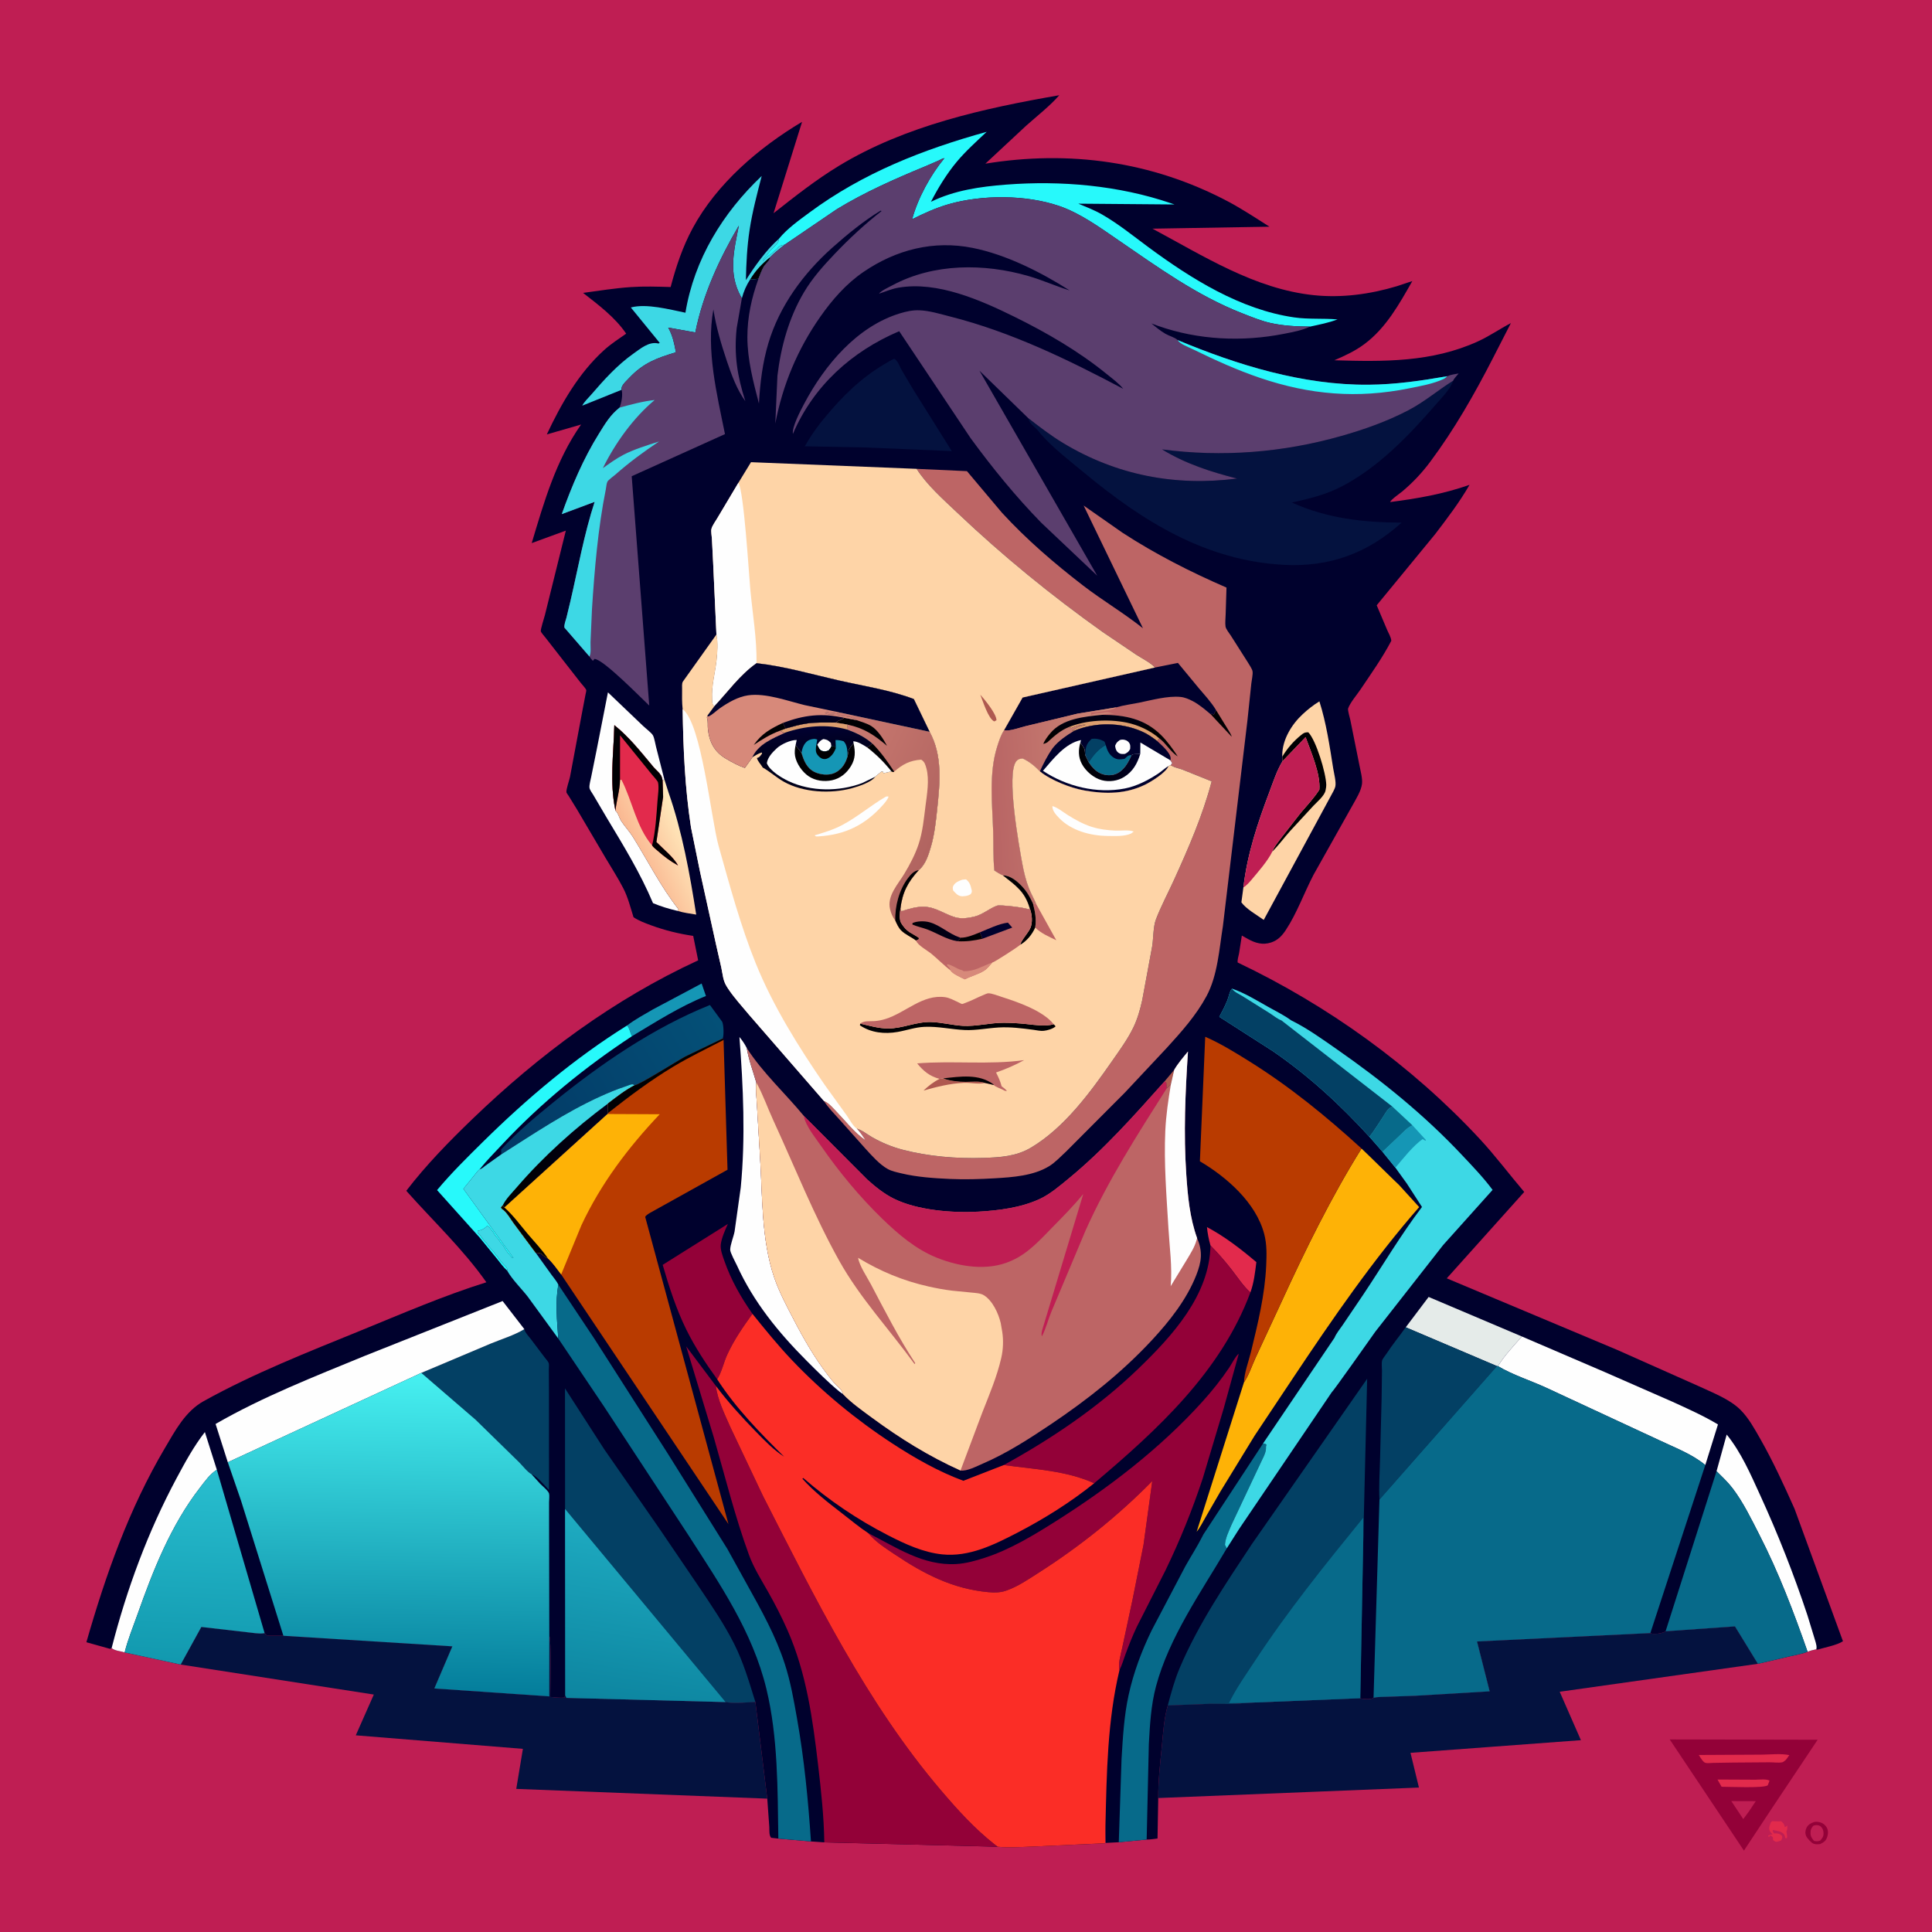 <svg version="1.1" xmlns="http://www.w3.org/2000/svg" style="display: block;" viewBox="0 0 2048 2048" width="1024" height="1024">
<defs>
	<linearGradient id="Gradient1" gradientUnits="userSpaceOnUse" x1="531.742" y1="1214.2" x2="760.242" y2="1078.36">
		<stop class="stop0" offset="0" stop-opacity="1" stop-color="rgb(3,56,101)"/>
		<stop class="stop1" offset="1" stop-opacity="1" stop-color="rgb(4,80,119)"/>
	</linearGradient>
	<linearGradient id="Gradient2" gradientUnits="userSpaceOnUse" x1="675.666" y1="907.45" x2="730.046" y2="881.424">
		<stop class="stop0" offset="0" stop-opacity="1" stop-color="rgb(250,183,145)"/>
		<stop class="stop1" offset="1" stop-opacity="1" stop-color="rgb(255,235,189)"/>
	</linearGradient>
	<linearGradient id="Gradient3" gradientUnits="userSpaceOnUse" x1="559.347" y1="1211.5" x2="624.571" y2="1233.81">
		<stop class="stop0" offset="0" stop-opacity="1" stop-color="rgb(0,0,0)"/>
		<stop class="stop1" offset="1" stop-opacity="1" stop-color="rgb(0,0,26)"/>
	</linearGradient>
	<linearGradient id="Gradient4" gradientUnits="userSpaceOnUse" x1="204.433" y1="1761.86" x2="213.839" y2="1560.34">
		<stop class="stop0" offset="0" stop-opacity="1" stop-color="rgb(18,153,175)"/>
		<stop class="stop1" offset="1" stop-opacity="1" stop-color="rgb(40,190,207)"/>
	</linearGradient>
	<linearGradient id="Gradient5" gradientUnits="userSpaceOnUse" x1="666.887" y1="1807.91" x2="695.938" y2="1620.57">
		<stop class="stop0" offset="0" stop-opacity="1" stop-color="rgb(13,133,160)"/>
		<stop class="stop1" offset="1" stop-opacity="1" stop-color="rgb(30,171,193)"/>
	</linearGradient>
	<linearGradient id="Gradient6" gradientUnits="userSpaceOnUse" x1="1049.62" y1="858.755" x2="1189.04" y2="850.371">
		<stop class="stop0" offset="0" stop-opacity="1" stop-color="rgb(184,100,100)"/>
		<stop class="stop1" offset="1" stop-opacity="1" stop-color="rgb(206,136,119)"/>
	</linearGradient>
	<linearGradient id="Gradient7" gradientUnits="userSpaceOnUse" x1="1168.01" y1="777.813" x2="1167.25" y2="758.949">
		<stop class="stop0" offset="0" stop-opacity="1" stop-color="rgb(1,0,0)"/>
		<stop class="stop1" offset="1" stop-opacity="1" stop-color="rgb(0,0,22)"/>
	</linearGradient>
	<linearGradient id="Gradient8" gradientUnits="userSpaceOnUse" x1="1151.25" y1="815.902" x2="1201.92" y2="794.151">
		<stop class="stop0" offset="0" stop-opacity="1" stop-color="rgb(0,0,5)"/>
		<stop class="stop1" offset="1" stop-opacity="1" stop-color="rgb(0,0,39)"/>
	</linearGradient>
	<linearGradient id="Gradient9" gradientUnits="userSpaceOnUse" x1="409.535" y1="1794.43" x2="415.059" y2="1454.48">
		<stop class="stop0" offset="0" stop-opacity="1" stop-color="rgb(4,125,155)"/>
		<stop class="stop1" offset="1" stop-opacity="1" stop-color="rgb(71,241,241)"/>
	</linearGradient>
	<linearGradient id="Gradient10" gradientUnits="userSpaceOnUse" x1="991.561" y1="884.588" x2="845.325" y2="817.578">
		<stop class="stop0" offset="0" stop-opacity="1" stop-color="rgb(177,100,96)"/>
		<stop class="stop1" offset="1" stop-opacity="1" stop-color="rgb(207,126,116)"/>
	</linearGradient>
	<linearGradient id="Gradient11" gradientUnits="userSpaceOnUse" x1="977.946" y1="994.815" x2="1009.05" y2="979.185">
		<stop class="stop0" offset="0" stop-opacity="1" stop-color="rgb(0,0,7)"/>
		<stop class="stop1" offset="1" stop-opacity="1" stop-color="rgb(1,0,26)"/>
	</linearGradient>
	<linearGradient id="Gradient12" gradientUnits="userSpaceOnUse" x1="864.74" y1="798.584" x2="862.608" y2="771.186">
		<stop class="stop0" offset="0" stop-opacity="1" stop-color="rgb(0,0,26)"/>
		<stop class="stop1" offset="1" stop-opacity="1" stop-color="rgb(1,1,49)"/>
	</linearGradient>
	<linearGradient id="Gradient13" gradientUnits="userSpaceOnUse" x1="861.136" y1="767.664" x2="860.694" y2="759.016">
		<stop class="stop0" offset="0" stop-opacity="1" stop-color="rgb(1,0,23)"/>
		<stop class="stop1" offset="1" stop-opacity="1" stop-color="rgb(1,0,41)"/>
	</linearGradient>
</defs>
<path transform="translate(0,0)" fill="rgb(191,30,83)" d="M -0 -0 L 2048 0 L 2048 2048 L -0 2048 L -0 -0 z"/>
<path transform="translate(0,0)" fill="rgb(226,42,76)" d="M 1879.17 1939.84 C 1879.1 1941.7 1879.57 1941.95 1880.5 1943.49 C 1884.29 1943.37 1885.99 1943.46 1889.01 1945.99 C 1889.63 1948.48 1889.17 1948.67 1888.01 1951.01 C 1886.51 1951.56 1885.14 1952.07 1883.57 1952.35 C 1881.8 1952.67 1880.93 1951.46 1879.5 1950.51 L 1879.33 1947.5 C 1874.96 1943.93 1877.88 1947.02 1874.25 1946.99 L 1874.51 1945.75 C 1875.65 1945.28 1876.65 1944.95 1877.87 1944.7 L 1879 1944.5 C 1877.87 1943.28 1876.38 1941.96 1875.83 1940.34 C 1875.27 1938.71 1875.36 1936.68 1875.98 1935.1 L 1876.5 1934 C 1876.96 1931.74 1876.78 1932.23 1878.5 1930.51 L 1886 1930.76 L 1888 1930.51 C 1890.65 1932.96 1891.17 1933.16 1892 1936.83 C 1893.22 1936.26 1893.74 1936.1 1894.58 1935 C 1894.61 1937.32 1894.85 1939.41 1893.67 1941.5 C 1894.11 1943.96 1894.68 1946.12 1894.25 1948.61 L 1892.46 1948.5 L 1892.3 1947.41 C 1891.78 1944.97 1890.88 1943.68 1888.69 1942.42 C 1887.41 1941.69 1886.39 1941.32 1884.99 1941.03 L 1883.83 1940.77 L 1879.17 1939.84 z"/>
<path transform="translate(0,0)" fill="rgb(147,1,56)" d="M 1922.73 1931.5 C 1924.6 1931.08 1926.1 1931.09 1927.97 1931.42 C 1931.52 1932.05 1934.28 1933.86 1936.22 1936.91 C 1938.13 1939.9 1938.01 1943.79 1936.98 1947.07 C 1935.56 1951.55 1933.37 1952.74 1929.5 1954.79 C 1927.13 1955.03 1924.92 1955.26 1922.62 1954.46 C 1920.09 1953.59 1915.62 1948.68 1914.57 1946.22 C 1913.36 1943.36 1913.63 1940.3 1914.99 1937.55 C 1916.71 1934.09 1919.27 1932.83 1922.73 1931.5 z"/>
<path transform="translate(0,0)" fill="rgb(191,30,83)" d="M 1922.03 1935.5 C 1922.84 1935.14 1923.1 1934.97 1924.08 1934.83 C 1926.36 1934.47 1928.71 1934.84 1930.41 1936.5 C 1932.15 1938.2 1932.88 1940.54 1933.01 1942.89 C 1933.2 1946.49 1931.88 1948.55 1929.5 1951.06 C 1926.8 1952.1 1925.96 1951.89 1923.04 1951.5 C 1920.87 1949.12 1919.33 1946.86 1919.25 1943.5 C 1919.17 1939.84 1919.75 1938.21 1922.03 1935.5 z"/>
<path transform="translate(0,0)" fill="rgb(147,1,56)" d="M 1769.95 1843.87 L 1926.79 1844.2 L 1879.19 1915.52 L 1848.64 1961.73 L 1769.95 1843.87 z"/>
<path transform="translate(0,0)" fill="rgb(191,30,83)" d="M 1835.25 1909.24 L 1861.21 1909.32 L 1853.74 1920.48 L 1847.94 1928.31 L 1835.25 1909.24 z"/>
<path transform="translate(0,0)" fill="rgb(226,42,76)" d="M 1820.61 1886.37 L 1860.6 1886.56 C 1864.88 1886.55 1872.19 1885.55 1875.79 1887.5 L 1873.9 1892.5 C 1869.56 1895.75 1833.06 1894.03 1824.94 1894.05 L 1820.61 1886.37 z"/>
<path transform="translate(0,0)" fill="rgb(226,42,76)" d="M 1800.76 1860.36 L 1866.65 1860.01 C 1875.96 1859.98 1887.86 1858.58 1896.78 1860.5 L 1893.14 1865.51 C 1892.34 1866.14 1890.49 1867.77 1889.5 1868.03 C 1886.09 1868.93 1879.72 1868.08 1876.05 1868.1 L 1836.93 1868.39 L 1816.09 1868.72 C 1813.71 1868.76 1810.45 1869.24 1808.14 1868.79 C 1805.25 1868.24 1802.49 1862.79 1800.76 1860.36 z"/>
<path transform="translate(0,0)" fill="rgb(4,18,63)" d="M 191.509 1764.48 L 213.424 1724.64 L 262.27 1730.27 C 267.54 1730.73 274.017 1732.07 279.237 1731.38 L 280.503 1731.19 C 282.464 1733.59 282.441 1733.7 285.664 1733.96 L 300.404 1733.98 L 479.542 1745.18 L 460.425 1789.84 L 582.242 1798.23 L 582.289 1734.26 C 584.61 1737.24 583.296 1790.79 583.298 1798.83 C 588.108 1799.17 593.541 1800.08 598.311 1799.48 L 599.167 1797.04 L 600.5 1799.82 L 769.129 1804.27 C 778.377 1806.04 791.229 1804.5 800.729 1804.15 L 813.334 1906.64 L 547.261 1896.3 L 554.287 1853.86 L 377.148 1839.51 L 396.261 1796.3 L 191.509 1764.48 z"/>
<path transform="translate(0,0)" fill="rgb(4,18,63)" d="M 1765.59 1729.23 L 1839.12 1724.02 L 1863.45 1763.7 L 1653.35 1793.33 L 1675.83 1844.65 L 1495.18 1858.07 L 1504.13 1894.88 L 1227.79 1905.99 C 1227.66 1888.05 1229.78 1869.57 1231.54 1851.7 C 1232.97 1837.21 1233.86 1821.83 1237.89 1807.82 L 1282.99 1806.07 C 1295.08 1805.99 1307.57 1806.87 1319.53 1805.15 L 1441.95 1800.18 C 1445.1 1801.37 1452.17 1801.5 1455.28 1800.22 L 1456.01 1799.82 C 1459.93 1798.58 1465.25 1798.88 1469.43 1798.66 L 1500.05 1797.58 L 1579.1 1792.9 L 1565.7 1740.01 L 1749.45 1731.12 C 1750.25 1731.5 1750.52 1731.69 1751.52 1731.81 C 1755.67 1732.28 1762.18 1731.48 1765.59 1729.23 z"/>
<path transform="translate(0,0)" fill="rgb(0,1,45)" d="M 118.333 1747.06 L 116.5 1747.87 L 115.616 1747.56 L 91.569 1740.84 C 112.16 1669.04 136.714 1599.52 174.847 1534.92 C 185.818 1516.34 196.451 1496.09 215.875 1485.29 C 268.624 1455.94 326.512 1433.24 382.319 1410.46 C 426.353 1392.48 470.135 1373.5 515.579 1359.26 C 491.155 1324.47 458.906 1294.07 430.684 1262.31 C 451.532 1235.08 476.049 1210.01 500.726 1186.24 C 571.473 1118.1 650.628 1059.25 740.073 1018.01 L 734.83 992.096 C 719.603 989.83 705.009 986.278 690.527 980.978 C 684.193 978.66 677.136 976.092 671.552 972.275 C 668.366 962.117 665.664 951.21 660.777 941.711 C 655.065 930.607 648.124 919.936 641.766 909.178 L 611.509 857.825 L 602.806 843.686 C 602.43 843.088 600.539 840.585 600.443 839.93 C 599.988 836.801 603.511 827.15 604.247 823.435 L 617.465 752.904 L 620.726 735.931 C 620.88 735.019 621.678 732.15 621.448 731.468 C 620.808 729.564 617.067 725.736 615.732 723.994 L 597.927 701.201 L 578.256 675.957 C 577.08 674.394 573.895 671.019 573.318 669.258 C 572.744 667.503 576.942 654.791 577.593 652.109 L 599.815 562.47 L 563.642 575.701 C 576.812 531.772 589.253 488.106 615.969 450.024 L 579.628 460.512 C 594.898 428.026 613.342 395.639 640.211 371.253 C 647.422 364.709 655.793 359.23 663.773 353.669 C 651.98 336.343 634.434 323.219 618.088 310.478 C 634.803 308.241 651.679 305.481 668.508 304.329 C 682.517 303.371 696.862 303.854 710.896 304.26 C 716.703 282.419 723.569 261.7 734.365 241.721 C 759.821 194.613 804.549 156.361 850.223 129.161 L 820.009 226.019 C 842.643 208.193 865.112 190.411 889.821 175.466 C 959.809 133.134 1043.25 114.746 1122.88 100.946 C 1112.75 112.56 1099.18 123.022 1087.65 133.37 L 1044.53 173.5 C 1133.42 159.037 1220.7 170.971 1300.81 213.081 C 1316.24 221.193 1330.96 230.98 1345.69 240.307 L 1221.62 242.398 C 1275.65 271.294 1330.09 306.321 1392.5 312.881 C 1422.23 316.006 1452.33 311.926 1480.86 303.348 L 1497.12 297.937 C 1483.29 322.267 1469.34 347.53 1446.5 364.617 C 1436.63 372.005 1425.72 377.092 1414.43 381.897 C 1466.54 383.48 1517.64 384.139 1566.3 362.059 C 1578.69 356.437 1589.62 348.77 1601.61 342.499 L 1582.44 379.897 C 1562.88 417.99 1541.79 455.033 1516.17 489.422 C 1507.46 501.104 1498.03 511.153 1486.91 520.572 C 1484.24 522.834 1474.6 529.418 1473.57 532.197 C 1502.72 528.476 1529.94 523.703 1557.75 513.959 C 1547.16 532.402 1534.16 549.372 1521.29 566.26 L 1459.36 641.629 L 1470.36 667.578 C 1471.83 671.105 1474.66 675.531 1474.83 679.294 C 1465.53 697.149 1453.46 714.074 1442.24 730.775 C 1438.37 736.552 1431.24 744.721 1429.05 751.011 C 1428.44 752.749 1430.95 761.091 1431.41 763.249 L 1441.01 811 C 1442.09 816.809 1444.5 825.138 1443.78 830.949 C 1442.84 838.523 1437.43 846.912 1433.79 853.574 L 1392.26 927.56 C 1382.47 946.426 1374.6 968.398 1362.94 985.992 C 1358.93 992.056 1354.44 996.764 1347.41 999.074 C 1338.45 1002.01 1330.78 999.708 1322.88 995.388 L 1316.4 991.732 L 1313.44 1010.73 C 1312.89 1013.59 1311.55 1017.44 1311.99 1020.3 C 1407.37 1065.66 1496.38 1129.62 1568.36 1207.07 C 1585.14 1225.12 1599.8 1244.81 1615.75 1263.52 L 1533.64 1355.09 L 1714.32 1430.96 L 1800.2 1469.17 C 1814.93 1476.12 1833.4 1482.95 1844.98 1494.5 C 1853.62 1503.13 1859.75 1514.39 1865.76 1524.91 C 1879.44 1548.86 1891.04 1574.28 1902.31 1599.45 L 1953.61 1739.78 C 1947.25 1744.03 1934.04 1746.4 1926.53 1748.71 L 1925.34 1748.31 C 1922.11 1748.96 1919.19 1749.69 1916.12 1750.91 C 1909.94 1753.34 1903.19 1754.38 1896.74 1755.93 L 1863.45 1763.7 L 1839.12 1724.02 L 1765.59 1729.23 C 1762.18 1731.48 1755.67 1732.28 1751.52 1731.81 C 1750.52 1731.69 1750.25 1731.5 1749.45 1731.12 L 1565.7 1740.01 L 1579.1 1792.9 L 1500.05 1797.58 L 1469.43 1798.66 C 1465.25 1798.88 1459.93 1798.58 1456.01 1799.82 L 1455.28 1800.22 C 1452.17 1801.5 1445.1 1801.37 1441.95 1800.18 L 1319.53 1805.15 C 1307.57 1806.87 1295.08 1805.99 1282.99 1806.07 L 1237.89 1807.82 C 1233.86 1821.83 1232.97 1837.21 1231.54 1851.7 C 1229.78 1869.57 1227.66 1888.05 1227.79 1905.99 L 1227.02 1948.89 C 1223.26 1949.33 1219.3 1950.07 1215.51 1949.98 L 1185.96 1952.85 L 1172.01 1953.55 L 1171.83 1934.68 L 1171.41 1953.94 L 1093.03 1957.53 C 1081.47 1957.9 1069.05 1958.91 1057.55 1957.61 L 873.787 1952.97 L 859.654 1952.01 L 825.074 1948.98 L 817.5 1948.14 C 815.052 1945.46 815.692 1940.46 815.499 1936.82 L 813.334 1906.64 L 800.729 1804.15 C 791.229 1804.5 778.377 1806.04 769.129 1804.27 L 600.5 1799.82 L 599.167 1797.04 L 598.311 1799.48 C 593.541 1800.08 588.108 1799.17 583.298 1798.83 C 583.296 1790.79 584.61 1737.24 582.289 1734.26 L 582.242 1798.23 L 460.425 1789.84 L 479.542 1745.18 L 300.404 1733.98 L 285.664 1733.96 C 282.441 1733.7 282.464 1733.59 280.503 1731.19 L 279.237 1731.38 C 274.017 1732.07 267.54 1730.73 262.27 1730.27 L 213.424 1724.64 L 191.509 1764.48 L 132.135 1751.66 C 127.597 1750.07 122.173 1750.16 118.333 1747.06 z"/>
<path transform="translate(0,0)" fill="rgb(175,89,80)" d="M 1244.71 1134.11 L 1241.16 1149.64 L 1236.66 1153.91 L 1236.24 1147.6 L 1234.23 1146.62 L 1244.71 1134.11 z"/>
<path transform="translate(0,0)" fill="rgb(21,150,181)" d="M 664.738 1087.05 C 673.106 1080.68 682.929 1075.36 692.031 1070.07 L 743.754 1042.55 L 748.322 1055.79 C 720.675 1066.91 695.394 1083.16 669.926 1098.4 C 667.867 1094.74 667.452 1090.02 664.738 1087.05 z"/>
<path transform="translate(0,0)" fill="rgb(226,42,76)" d="M 1283.15 1320.27 C 1281.32 1313.76 1280.05 1307.49 1279.42 1300.74 C 1298.6 1310.98 1315.24 1323.91 1331.79 1337.91 C 1330.45 1348.79 1329.25 1359.72 1325.46 1370.07 C 1318.13 1363.58 1311.99 1354.2 1305.98 1346.45 C 1298.88 1337.28 1291.28 1328.52 1283.15 1320.27 z"/>
<path transform="translate(0,0)" fill="rgb(229,235,233)" d="M 1490.14 1406.98 L 1514.41 1374.82 L 1613.28 1416.74 C 1604.65 1426.46 1594.64 1437.08 1587.88 1448.16 L 1586.81 1448.1 L 1490.14 1406.98 z"/>
<path transform="translate(0,0)" fill="rgb(254,254,254)" d="M 1819.62 1559.53 L 1830.37 1520.69 C 1845.75 1539.64 1855.6 1562.57 1865.71 1584.65 C 1884.82 1626.38 1901.5 1668.71 1915.96 1712.28 L 1923.25 1736.12 C 1924.13 1739.26 1925.75 1743.45 1925.63 1746.73 L 1925.34 1748.31 C 1922.11 1748.96 1919.19 1749.69 1916.12 1750.91 C 1901.26 1708.53 1885.58 1667.1 1865.08 1627.07 C 1856.57 1610.47 1847.92 1592.5 1836.6 1577.64 C 1831.65 1571.15 1825.4 1565.29 1819.62 1559.53 z"/>
<path transform="translate(0,0)" fill="rgb(254,254,254)" d="M 118.333 1747.06 C 134.359 1684.49 156.835 1623.55 187.385 1566.57 C 196.404 1549.75 205.436 1533.18 217.174 1518.05 L 229.836 1557.96 C 222.501 1562.65 217.4 1569.99 212.135 1576.79 C 180.995 1617.02 162.467 1664.2 145.621 1711.71 C 140.965 1724.84 135.46 1738.12 132.135 1751.66 C 127.597 1750.07 122.173 1750.16 118.333 1747.06 z"/>
<path transform="translate(0,0)" fill="rgb(39,249,251)" d="M 664.738 1087.05 C 667.452 1090.02 667.867 1094.74 669.926 1098.4 C 620.486 1130.95 573.912 1168.8 533.402 1212.02 C 524.97 1221.01 516.15 1229.93 508.375 1239.51 C 506.729 1240.91 505.588 1242.35 504.282 1244.06 L 491.208 1260.22 L 544.253 1333.5 L 543 1333.5 L 542.141 1332.41 L 539.844 1329.76 C 537.838 1327.53 535.678 1324.37 534.25 1321.75 C 533.165 1319.76 531.717 1318.65 530.326 1316.99 L 529.819 1315.95 C 528.411 1313.11 525.221 1310.79 523.851 1307.93 C 522.951 1306.05 520.597 1303.56 519.25 1301.75 C 518.56 1300.82 517.445 1299.66 516.263 1299.65 L 514.97 1300.88 C 512.462 1303.2 509.662 1304.1 506.385 1304.82 L 506.25 1306.75 L 507.134 1307.54 C 509.39 1309.57 510.094 1310.91 511.75 1313.25 C 513.335 1315.49 515.162 1316.71 516.75 1319.25 C 517.804 1320.93 519.931 1323.17 521.25 1324.75 L 522.225 1325.71 C 523.629 1327.11 522.981 1326.35 524.087 1328.09 C 525.31 1330.01 527.099 1331.11 528.12 1333.1 C 529.305 1335.4 532.132 1337.96 533.75 1340.25 L 536 1342.5 C 537.6 1344.29 537.717 1344.62 537.581 1346.87 C 533.548 1343.35 530.167 1338.45 526.77 1334.28 L 508.613 1312.05 L 463.295 1261.55 C 478.443 1243.44 495.389 1226.72 512.185 1210.16 C 558.598 1164.41 609.33 1121.56 664.738 1087.05 z"/>
<path transform="translate(0,0)" fill="rgb(254,254,254)" d="M 718.263 965.596 C 709.25 963.462 700.768 960.987 692.224 957.385 C 678.736 925.409 661.016 896.546 643.178 866.885 L 628.935 842.694 C 627.806 840.779 625.113 837.257 624.865 835.054 C 624.509 831.89 626.092 826.821 626.672 823.64 L 632.41 795.241 L 644.44 733.946 L 681.865 769.68 C 684.334 772.061 690.822 776.945 692.197 779.62 C 693.777 782.695 694.485 788.127 695.405 791.564 L 704.195 826.028 L 702.422 827.533 C 702.06 825.571 701.571 823.414 700.5 821.704 C 698.585 818.646 695.161 816.021 692.819 813.225 C 679.874 797.765 667.076 781.339 651.219 768.713 C 650.479 799.293 646.007 828.969 652.409 859.347 C 655.342 861.847 656.392 867.076 658.554 870.394 C 662.39 876.285 667.296 881.36 671.003 887.322 C 686.928 912.935 700.591 940.138 719.314 963.97 L 718.435 965.178 L 718.263 965.596 z"/>
<path transform="translate(0,0)" fill="rgb(61,216,229)" d="M 658.96 413.194 L 617.203 430.024 C 619.103 426.057 623.717 421.767 626.677 418.34 C 640.55 402.279 654.333 386.919 671.777 374.592 C 679.033 369.465 687.616 362.189 696.955 363.916 C 698.537 364.208 697.607 364.316 699.349 363.5 L 668.701 325.935 C 685.352 321.475 709.945 328.098 726.581 331.495 C 735.899 274.799 766.271 225.531 807.445 186.516 C 802.662 205.045 797.507 224.589 794.637 243.479 C 791.924 261.338 791.051 278.951 790.672 296.984 C 800.36 281.694 812.214 265.032 825.778 252.997 L 825.456 254.905 C 824.453 259.375 818.132 263.213 815.439 267.115 L 808.586 275.713 L 809 276.5 C 811.427 273.857 813.096 271.577 816.25 270.005 C 818.276 268.996 819.974 266.44 822.032 265.149 C 823.166 264.438 823.64 263.749 824.479 262.733 C 826.708 260.035 828.436 259.984 831.804 259.368 C 826.726 263.574 821.167 267.663 816.59 272.396 C 816.033 276.42 811.329 279.501 809.347 283.112 C 807.229 286.971 805.648 291.403 803.989 295.497 L 803.492 295.549 C 800.538 296.047 798.247 296.233 795.241 296.093 C 791.161 302.481 788.342 308.847 786.416 316.197 L 785.417 314.472 C 771.625 289.552 778.129 265.19 783.211 239.139 C 762.487 274.503 745.104 312.086 737.052 352.412 L 708.309 347.256 L 708.819 348.175 C 713.094 356.032 714.957 364.737 716.467 373.473 C 696.47 379.476 682.213 384.618 667.286 400.282 C 664.844 402.844 660.442 406.856 659.234 410.083 C 658.703 411.502 658.797 411.685 658.797 412.992 L 658.96 413.194 z"/>
<path transform="translate(0,0)" fill="rgb(0,0,3)" d="M 816.59 272.396 C 816.033 276.42 811.329 279.501 809.347 283.112 C 807.229 286.971 805.648 291.403 803.989 295.497 L 803.492 295.549 C 800.538 296.047 798.247 296.233 795.241 296.093 C 801.142 286.464 807.878 279.482 816.59 272.396 z"/>
<path transform="translate(0,0)" fill="url(#Gradient1)" d="M 531.485 1223.59 L 531.194 1218.5 C 548.596 1199.71 566.991 1184.44 586.799 1168.34 C 636.733 1127.76 692.612 1089.43 752.568 1065.35 L 765.544 1083.09 C 767.156 1086.44 767.498 1097.55 766.077 1100.96 L 726.5 1120 C 718.607 1124.24 677.428 1150.33 672.898 1150.4 C 672.001 1150.07 671.164 1149.39 670.206 1149.4 C 668.556 1149.41 665.021 1151.01 663.337 1151.56 C 654.069 1154.59 644.791 1158.42 635.919 1162.47 C 599.109 1179.28 565.559 1201.98 531.485 1223.59 z"/>
<path transform="translate(0,0)" fill="rgb(147,1,56)" d="M 760.244 1462.06 C 748.244 1445.54 736.636 1427.91 727.606 1409.58 C 716.758 1387.56 709.307 1364.31 702.466 1340.8 L 771.57 1297.43 C 768.684 1303.84 765.049 1311.95 764.085 1318.88 C 763.295 1324.56 766.12 1331.66 767.996 1337 C 775.133 1357.31 785.334 1375.13 797.624 1392.71 C 787.499 1406.84 778.212 1420.15 770.901 1436 C 767.257 1443.9 764.892 1455 760.244 1462.06 z"/>
<path transform="translate(0,0)" fill="rgb(254,254,254)" d="M 893.72 1477.91 L 889.881 1475.18 C 877.804 1465.27 866.285 1453.7 855.248 1442.65 C 825.372 1412.71 798.854 1380.26 781.219 1341.48 C 779.658 1338.05 773.987 1327.88 774.036 1324.73 C 774.119 1319.33 777.606 1311.15 778.685 1305.46 L 785.22 1258.82 C 790.324 1206.33 787.901 1151.74 783.819 1099.24 C 786.994 1103.05 789.339 1106.54 791.606 1110.97 C 793.61 1123.2 798.241 1135.52 801.716 1147.44 C 800.818 1154.83 801.984 1162.73 802.328 1170.17 L 805.55 1224.1 C 808.421 1267.15 806.728 1313.59 820.917 1354.77 C 826.145 1369.94 833.939 1384.43 841.303 1398.64 C 851.692 1418.69 863.581 1439.44 877.406 1457.34 C 879.775 1460.41 882.213 1463.64 884.824 1466.5 C 888.057 1470.04 892.829 1473 893.72 1477.91 z"/>
<path transform="translate(0,0)" fill="url(#Gradient2)" d="M 652.409 859.347 C 646.007 828.969 650.479 799.293 651.219 768.713 C 667.076 781.339 679.874 797.765 692.819 813.225 C 695.161 816.021 698.585 818.646 700.5 821.704 C 701.571 823.414 702.06 825.571 702.422 827.533 L 704.195 826.028 L 708.732 840.229 C 723.16 881.415 731.263 926.374 738 969.507 C 731.499 968.38 724.538 967.612 718.263 965.596 L 718.435 965.178 L 719.314 963.97 C 700.591 940.138 686.928 912.935 671.003 887.322 C 667.296 881.36 662.39 876.285 658.554 870.394 C 656.392 867.076 655.342 861.847 652.409 859.347 z"/>
<path transform="translate(0,0)" fill="rgb(226,42,76)" d="M 652.409 859.347 C 646.007 828.969 650.479 799.293 651.219 768.713 C 667.076 781.339 679.874 797.765 692.819 813.225 C 695.161 816.021 698.585 818.646 700.5 821.704 C 701.571 823.414 702.06 825.571 702.422 827.533 L 702.935 844.781 L 695.812 892.572 C 702.803 899.659 714.164 908.83 718.772 917.444 C 710.772 913.077 703.898 907.896 697.095 901.838 C 695.289 900.23 692.529 898.202 691.239 896.213 C 674.469 876.69 670.262 848.731 658.696 826.5 L 657.251 826.845 C 657.018 837.95 653.529 848.376 652.409 859.347 z"/>
<path transform="translate(0,0)" fill="rgb(0,0,3)" d="M 652.409 859.347 C 646.007 828.969 650.479 799.293 651.219 768.713 C 667.076 781.339 679.874 797.765 692.819 813.225 C 695.161 816.021 698.585 818.646 700.5 821.704 C 701.571 823.414 702.06 825.571 702.422 827.533 L 702.935 844.781 L 695.812 892.572 C 702.803 899.659 714.164 908.83 718.772 917.444 C 710.772 913.077 703.898 907.896 697.095 901.838 C 695.289 900.23 692.529 898.202 691.239 896.213 C 694.908 881.543 695.866 864.111 696.969 849.034 C 697.375 843.493 698.727 834.821 697.549 829.451 C 697.167 827.712 692.176 822.488 690.919 820.878 L 657.279 779.434 L 657.251 826.845 C 657.018 837.95 653.529 848.376 652.409 859.347 z"/>
<path transform="translate(0,0)" fill="rgb(4,18,63)" d="M 947.229 380.5 L 948.432 380.456 C 951.784 382.793 954.003 389.025 955.982 392.618 L 968.483 413.628 L 1008.93 478.181 L 918.248 474.36 L 853.177 473.097 C 860.961 458.993 870.605 446.659 881.168 434.555 C 900.92 411.92 920.502 394.702 947.229 380.5 z"/>
<path transform="translate(0,0)" fill="rgb(254,254,254)" d="M 1613.28 1416.74 L 1701.29 1454.53 L 1773.12 1486.03 C 1789.24 1493.41 1805.91 1500.83 1821.11 1509.97 L 1807.69 1553.01 C 1793.47 1541.17 1774.81 1534.35 1758.21 1526.4 L 1638.87 1470.96 C 1622.38 1463.41 1603.31 1457.37 1587.88 1448.16 C 1594.64 1437.08 1604.65 1426.46 1613.28 1416.74 z"/>
<path transform="translate(0,0)" fill="rgb(61,216,229)" d="M 531.485 1223.59 C 565.559 1201.98 599.109 1179.28 635.919 1162.47 C 644.791 1158.42 654.069 1154.59 663.337 1151.56 C 665.021 1151.01 668.556 1149.41 670.206 1149.4 C 671.164 1149.39 672.001 1150.07 672.898 1150.4 C 662.696 1155.63 653.552 1162.89 644.464 1169.82 C 644.469 1173.07 644.202 1176.58 644.598 1179.8 L 644.045 1180.9 L 534.719 1280.04 L 532.847 1277.86 L 531.042 1280 C 532.939 1282.47 531.441 1280.87 533.362 1282.33 C 537.614 1285.56 541.576 1292.61 544.806 1297 L 567.768 1327.85 L 584.645 1351.34 C 586.996 1354.62 590.242 1358.22 591.909 1361.88 C 588.344 1380.36 590.555 1400.31 591.794 1418.91 L 559.401 1374.47 C 552.521 1365.68 542.976 1356.45 537.581 1346.87 C 537.717 1344.62 537.6 1344.29 536 1342.5 L 533.75 1340.25 C 532.132 1337.96 529.305 1335.4 528.12 1333.1 C 527.099 1331.11 525.31 1330.01 524.087 1328.09 C 522.981 1326.35 523.629 1327.11 522.225 1325.71 L 521.25 1324.75 C 519.931 1323.17 517.804 1320.93 516.75 1319.25 C 515.162 1316.71 513.335 1315.49 511.75 1313.25 C 510.094 1310.91 509.39 1309.57 507.134 1307.54 L 506.25 1306.75 L 506.385 1304.82 C 509.662 1304.1 512.462 1303.2 514.97 1300.88 L 516.263 1299.65 C 517.445 1299.66 518.56 1300.82 519.25 1301.75 C 520.597 1303.56 522.951 1306.05 523.851 1307.93 C 525.221 1310.79 528.411 1313.11 529.819 1315.95 L 530.326 1316.99 C 531.717 1318.65 533.165 1319.76 534.25 1321.75 C 535.678 1324.37 537.838 1327.53 539.844 1329.76 L 542.141 1332.41 L 543 1333.5 L 544.253 1333.5 L 491.208 1260.22 L 504.282 1244.06 C 505.588 1242.35 506.729 1240.91 508.375 1239.51 C 510.427 1239.29 512.96 1236.86 514.617 1235.61 L 531.485 1223.59 z"/>
<path transform="translate(0,0)" fill="url(#Gradient3)" d="M 532.847 1277.86 C 536.222 1270.88 542.639 1264.59 547.711 1258.7 C 576.147 1225.66 609.507 1195.83 644.464 1169.82 C 644.469 1173.07 644.202 1176.58 644.598 1179.8 L 644.045 1180.9 L 534.719 1280.04 L 532.847 1277.86 z"/>
<path transform="translate(0,0)" fill="rgb(254,212,167)" d="M 1359.26 802.069 L 1359.24 800.314 C 1359.38 783.833 1369.34 767.74 1381 756.981 C 1386.36 752.037 1392.35 747.231 1398.61 743.48 C 1405.95 766.389 1409.51 791.056 1413.29 814.802 C 1414.09 819.857 1416.54 828.791 1415.52 833.614 C 1414.88 836.616 1412.17 841.055 1410.71 843.814 L 1339.62 975.139 C 1332.35 969.947 1321.09 963.658 1315.92 956.537 L 1318.05 940.638 C 1322.21 905.213 1333.1 872.635 1345.62 839.503 C 1349.8 828.45 1353.35 817.185 1359.46 807.017 L 1359.26 802.069 z"/>
<path transform="translate(0,0)" fill="rgb(0,0,3)" d="M 1359.26 802.069 C 1364.71 793.167 1371.01 785.822 1379.16 779.22 C 1382.04 776.89 1383.1 776.231 1386.82 776.245 C 1395.11 784.623 1405.64 819.564 1405.89 832 C 1405.92 833.773 1405.64 835.283 1405.29 837 L 1405.1 838.052 C 1403.84 843.711 1396.29 849.917 1392.34 854.081 L 1367.66 880.821 C 1361.24 888.003 1355.32 896.037 1348.61 902.889 C 1350.76 897.195 1355.5 891.755 1359.14 886.866 L 1378.53 861.979 C 1385.37 853.882 1392.91 846.017 1398.59 837.039 C 1399.88 820.065 1389.69 797.186 1383.98 781.421 L 1359.46 807.017 L 1359.26 802.069 z"/>
<path transform="translate(0,0)" fill="rgb(191,30,83)" d="M 1359.46 807.017 L 1383.98 781.421 C 1389.69 797.186 1399.88 820.065 1398.59 837.039 C 1392.91 846.017 1385.37 853.882 1378.53 861.979 L 1359.14 886.866 C 1355.5 891.755 1350.76 897.195 1348.61 902.889 C 1344 912.519 1333.23 924.752 1326.21 933.105 C 1324.42 935.236 1320.53 939.51 1318.05 940.638 C 1322.21 905.213 1333.1 872.635 1345.62 839.503 C 1349.8 828.45 1353.35 817.185 1359.46 807.017 z"/>
<path transform="translate(0,0)" fill="rgb(7,106,138)" d="M 1338.9 1530.11 C 1340.39 1530.43 1341.54 1530.28 1342.51 1531.5 L 1342.01 1533.25 L 1341.95 1535.95 C 1341.74 1540.73 1337.75 1547.44 1335.74 1552 L 1305.3 1616.63 C 1302.58 1623.22 1298.89 1630.48 1298.5 1637.65 L 1300.48 1641.25 C 1273.39 1687.45 1239.3 1735.4 1225.37 1787.74 C 1220.07 1807.66 1218.95 1828.34 1217.82 1848.83 L 1215.51 1949.98 L 1185.96 1952.85 L 1188.89 1864.52 C 1190.27 1841.89 1191.49 1819.18 1196.35 1796.96 C 1201.58 1773.01 1210.19 1750.01 1220.92 1728 L 1256.45 1660.43 C 1262.38 1649.79 1269.25 1639.26 1274.7 1628.42 L 1275.51 1626.77 L 1338.9 1530.11 z"/>
<path transform="translate(0,0)" fill="rgb(3,64,100)" d="M 1462.28 1589.56 C 1461.6 1575.82 1462.48 1561.72 1462.89 1547.96 L 1464.58 1481.96 L 1464.95 1453.26 C 1464.98 1450.2 1464.37 1445.07 1465.07 1442.25 C 1465.54 1440.37 1468.55 1436.79 1469.68 1435.06 C 1475.98 1425.42 1483.43 1416.37 1490.14 1406.98 L 1586.81 1448.1 L 1462.28 1589.56 z"/>
<path transform="translate(0,0)" fill="rgb(39,249,251)" d="M 825.778 252.997 C 834.473 242.333 847.078 233.406 858.122 225.245 C 914.95 183.251 978.316 158.484 1045.94 139.722 C 1035.1 149.941 1023.78 160.044 1014.21 171.5 C 1003.69 184.09 994.322 199.329 986.847 213.907 C 1011.76 201.689 1039.21 197.82 1066.59 195.7 C 1124.74 191.198 1185.85 196.552 1241.13 215.414 L 1244.97 216.746 L 1143.1 215.895 C 1151.73 219.515 1160.25 222.766 1168.39 227.452 C 1185.63 237.363 1201.43 250.239 1217.41 262.043 C 1262.78 295.545 1315.04 328.276 1371.93 336.453 C 1387.27 338.657 1402.54 337.236 1417.83 338.599 C 1408.26 342.23 1398.65 344.037 1388.69 346.225 C 1374.57 346.101 1360.63 345.477 1346.81 342.389 C 1336.53 340.094 1326.29 335.818 1316.5 331.988 C 1268.78 313.313 1227.33 283.236 1185.32 254.444 C 1165.87 241.112 1144.98 225.892 1122.55 218.273 C 1087.49 206.369 1041.28 206.294 1005.94 216.361 C 992.175 220.281 979.644 226.038 966.871 232.42 C 973.062 209.874 986.276 185.689 1001.07 167.749 C 999.363 167.683 996.514 169.489 994.934 170.207 L 981.161 176.175 C 949.003 189.43 916.787 203.627 887.04 221.78 L 831.804 259.368 C 828.436 259.984 826.708 260.035 824.479 262.733 C 823.64 263.749 823.166 264.438 822.032 265.149 C 819.974 266.44 818.276 268.996 816.25 270.005 C 813.096 271.577 811.427 273.857 809 276.5 L 808.586 275.713 L 815.439 267.115 C 818.132 263.213 824.453 259.375 825.456 254.905 L 825.778 252.997 z"/>
<path transform="translate(0,0)" fill="rgb(3,64,100)" d="M 555.842 1408.97 L 556.048 1409.91 C 557.089 1413.07 560.459 1416.58 562.5 1419.23 L 577.21 1438.71 C 578.373 1440.33 581.061 1443.15 581.669 1444.94 C 582.209 1446.53 581.76 1449.87 581.789 1451.71 L 581.932 1474.79 L 581.991 1579.5 C 576.67 1574.11 570.075 1565.47 563.182 1562.46 C 560.1 1561.38 553.066 1552.75 550.332 1550.06 L 504.181 1504.96 L 446.623 1455.32 L 520.089 1424.31 C 531.634 1419.53 545.198 1415.44 555.842 1408.97 z"/>
<path transform="translate(0,0)" fill="rgb(254,254,254)" d="M 241.484 1550.07 L 228.522 1509.47 C 278.448 1480.63 333.79 1459.03 387 1437.13 L 532.788 1379.16 L 555.842 1408.97 C 545.198 1415.44 531.634 1419.53 520.089 1424.31 L 446.623 1455.32 L 241.484 1550.07 z"/>
<path transform="translate(0,0)" fill="rgb(7,106,138)" d="M 1819.62 1559.53 C 1825.4 1565.29 1831.65 1571.15 1836.6 1577.64 C 1847.92 1592.5 1856.57 1610.47 1865.08 1627.07 C 1885.58 1667.1 1901.26 1708.53 1916.12 1750.91 C 1909.94 1753.34 1903.19 1754.38 1896.74 1755.93 L 1863.45 1763.7 L 1839.12 1724.02 L 1765.59 1729.23 L 1819.62 1559.53 z"/>
<path transform="translate(0,0)" fill="url(#Gradient4)" d="M 229.836 1557.96 L 280.503 1731.19 L 279.237 1731.38 C 274.017 1732.07 267.54 1730.73 262.27 1730.27 L 213.424 1724.64 L 191.509 1764.48 L 132.135 1751.66 C 135.46 1738.12 140.965 1724.84 145.621 1711.71 C 162.467 1664.2 180.995 1617.02 212.135 1576.79 C 217.4 1569.99 222.501 1562.65 229.836 1557.96 z"/>
<path transform="translate(0,0)" fill="rgb(147,1,56)" d="M 1283.15 1320.27 C 1291.28 1328.52 1298.88 1337.28 1305.98 1346.45 C 1311.99 1354.2 1318.13 1363.58 1325.46 1370.07 C 1294.13 1454.18 1226.86 1515.78 1159.87 1572.32 C 1130.35 1558.79 1095.7 1557.44 1064.06 1553 C 1115.22 1524.89 1164.64 1491.44 1206.77 1450.78 C 1242.7 1416.1 1282.18 1373.03 1283.15 1320.27 z"/>
<path transform="translate(0,0)" fill="rgb(7,106,138)" d="M 591.909 1361.88 L 629.995 1419.03 L 707.837 1540.81 L 771.077 1642 L 792.094 1679.99 C 807.285 1707.29 822.313 1734.12 831.972 1763.99 C 838.029 1782.72 841.432 1802.24 844.864 1821.58 C 852.566 1865 856.685 1908.08 859.654 1952.01 L 825.074 1948.98 C 824.328 1897.09 824.71 1841.24 812.478 1790.55 C 797.72 1729.4 762.901 1679.03 729.442 1626.89 L 640.241 1490.89 L 591.794 1418.91 C 590.555 1400.31 588.344 1380.36 591.909 1361.88 z"/>
<path transform="translate(0,0)" fill="rgb(147,1,56)" d="M 920.367 1625.18 C 950.082 1640.23 978.528 1659.91 1013.5 1657.96 C 1023.93 1657.38 1034.34 1654.43 1044.23 1651.21 C 1070.56 1642.63 1095.3 1627.67 1118.61 1612.96 C 1175.05 1577.34 1229.67 1535.53 1274.51 1485.91 C 1284.9 1474.42 1294.41 1462.53 1303.06 1449.67 C 1305.12 1446.6 1310.5 1436.42 1313.13 1435.07 L 1297.27 1492.63 L 1275 1567.05 C 1263.9 1600.58 1250.68 1633.29 1235.24 1665.06 L 1205.06 1724.48 C 1200.55 1734 1196.65 1743.91 1192.99 1753.78 C 1190.97 1759.23 1189.33 1765.19 1186.69 1770.35 C 1184.98 1763.25 1188.01 1754.62 1189.43 1747.52 L 1200.53 1695.69 L 1212.16 1637.66 L 1221.46 1569.98 C 1185.24 1606.8 1144.65 1639.33 1101.12 1667.1 C 1090.7 1673.75 1079.02 1681.78 1067.33 1685.87 L 1066.06 1686.3 C 1060.12 1688.34 1053.76 1688.31 1047.56 1687.74 C 1010 1684.29 979.335 1668.46 948.484 1647.73 C 938.522 1641.03 928.09 1634.48 920.367 1625.18 z"/>
<path transform="translate(0,0)" fill="rgb(254,178,6)" d="M 1443.27 1217.49 C 1447.46 1221.25 1482.65 1256.02 1483.07 1256.14 L 1504.37 1279.55 C 1455.43 1335.56 1412.28 1398.3 1371.08 1460.11 L 1329.98 1521.82 L 1293.81 1580.87 L 1277.85 1608.52 C 1274.93 1613.52 1272.2 1619.26 1268.51 1623.71 L 1318.66 1465.31 C 1323.91 1457.79 1327.1 1447.54 1331 1439.15 L 1358.59 1379.71 C 1383.86 1324.63 1411.15 1268.93 1443.27 1217.49 z"/>
<path transform="translate(0,0)" fill="rgb(185,59,0)" d="M 1318.66 1465.31 C 1318.98 1455.09 1323.71 1442.88 1326.17 1432.72 C 1333.42 1402.73 1340.87 1372.5 1342.21 1341.56 C 1342.7 1330.2 1343.04 1319.2 1340.12 1308.09 C 1331.4 1274.84 1300.31 1247.75 1271.94 1231.01 L 1277.58 1099.03 C 1293.7 1106.02 1309.04 1115.53 1323.93 1124.81 C 1367.15 1151.76 1405.7 1183.21 1443.27 1217.49 C 1411.15 1268.93 1383.86 1324.63 1358.59 1379.71 L 1331 1439.15 C 1327.1 1447.54 1323.91 1457.79 1318.66 1465.31 z"/>
<path transform="translate(0,0)" fill="rgb(4,18,63)" d="M 1090.02 443.268 C 1101.93 452.446 1113.82 461.68 1126.7 469.467 C 1183.44 503.757 1245.72 515.71 1311.31 507.287 C 1283.43 500.186 1256.49 491.527 1231.79 476.361 C 1295.7 484.862 1359.99 479.732 1422 462.12 C 1446.45 455.175 1470.72 446.555 1493.28 434.728 C 1510.09 425.913 1523.79 413.999 1539.69 404.025 L 1540.4 403.584 C 1537.52 412.57 1527.79 422.136 1521.65 429.234 C 1493.38 461.905 1460.36 496.192 1421.48 516.053 C 1404.75 524.601 1387.65 528.658 1369.45 532.714 C 1406.67 549.539 1445.31 553.857 1485.76 554.017 C 1449.93 586.394 1409.47 601.315 1361 598.76 C 1278.12 594.391 1211.23 552.529 1149 500.915 C 1133.75 488.266 1116.95 475.456 1103.77 460.655 L 1101.2 457.517 C 1097.15 452.307 1091.5 449.927 1090.02 443.268 z"/>
<path transform="translate(0,0)" fill="rgb(61,216,229)" d="M 1451.65 1205.05 C 1420.71 1171.12 1386.95 1140.07 1349 1114.1 L 1292.52 1077.88 C 1295.53 1072.29 1298.42 1066.68 1300.89 1060.81 C 1302.64 1056.65 1303.07 1051.41 1305.98 1047.97 C 1319.17 1052.48 1331.96 1060.34 1344.11 1067.2 C 1352.18 1071.74 1361.14 1076.11 1368.57 1081.55 C 1385.34 1089.76 1401.68 1101.51 1417 1112.18 C 1464.85 1145.51 1509.97 1182 1549.95 1224.58 C 1561.14 1236.49 1572.45 1248.2 1582.21 1261.34 L 1529.82 1319.77 L 1457.87 1411.66 C 1453.11 1418.39 1412.83 1475.5 1411.66 1475.91 L 1313.56 1620.71 L 1300.48 1641.25 L 1298.5 1637.65 C 1298.89 1630.48 1302.58 1623.22 1305.3 1616.63 L 1335.74 1552 C 1337.75 1547.44 1341.74 1540.73 1341.95 1535.95 L 1342.01 1533.25 L 1342.51 1531.5 C 1341.54 1530.28 1340.39 1530.43 1338.9 1530.11 L 1414.62 1418.11 C 1416.47 1413.44 1420.71 1408.44 1423.54 1404.22 L 1444.87 1372.7 C 1465.62 1341.7 1484.8 1309.13 1507.36 1279.44 L 1491.4 1254.73 L 1479.18 1237.79 L 1465.54 1220.93 L 1451.65 1205.05 z"/>
<path transform="translate(0,0)" fill="rgb(21,150,181)" d="M 1497.34 1192.94 L 1511.56 1208.5 L 1511 1209.22 L 1508 1207.49 C 1497.51 1215.02 1487.57 1227.87 1479.18 1237.79 L 1465.54 1220.93 L 1484.5 1202.96 C 1488.45 1199.28 1492.19 1194.85 1497.34 1192.94 z"/>
<path transform="translate(0,0)" fill="rgb(7,106,138)" d="M 1475.77 1172.87 L 1497.34 1192.94 C 1492.19 1194.85 1488.45 1199.28 1484.5 1202.96 L 1465.54 1220.93 L 1451.65 1205.05 C 1456.92 1198.41 1461.36 1190.88 1466.09 1183.85 C 1469.12 1179.35 1470.71 1175.27 1475.77 1172.87 z"/>
<path transform="translate(0,0)" fill="rgb(3,64,100)" d="M 1451.65 1205.05 C 1420.71 1171.12 1386.95 1140.07 1349 1114.1 L 1292.52 1077.88 C 1295.53 1072.29 1298.42 1066.68 1300.89 1060.81 C 1302.64 1056.65 1303.07 1051.41 1305.98 1047.97 C 1308.03 1051.44 1313.81 1053.88 1317.24 1056.04 L 1346 1074.06 C 1349.77 1076.43 1354.18 1080.17 1358.27 1081.61 L 1475.77 1172.87 C 1470.71 1175.27 1469.12 1179.35 1466.09 1183.85 C 1461.36 1190.88 1456.92 1198.41 1451.65 1205.05 z"/>
<path transform="translate(0,0)" fill="rgb(91,62,110)" d="M 658.96 413.194 L 658.797 412.992 C 658.797 411.685 658.703 411.502 659.234 410.083 C 660.442 406.856 664.844 402.844 667.286 400.282 C 682.213 384.618 696.47 379.476 716.467 373.473 C 714.957 364.737 713.094 356.032 708.819 348.175 L 708.309 347.256 L 737.052 352.412 C 745.104 312.086 762.487 274.503 783.211 239.139 C 778.129 265.19 771.625 289.552 785.417 314.472 L 786.416 316.197 L 780.893 348 C 777.953 376.284 781.543 398.541 790.099 425.295 C 781.068 412.889 775.339 397.136 770.482 382.675 C 764.48 364.805 759.09 346.651 756.219 328 C 748.37 371.191 759.942 417.812 768.505 460.168 L 669.638 504.827 L 688.235 747.923 C 679.463 739.749 639.252 698.5 630.166 698.5 L 628.456 700.544 C 627.093 699.036 625.893 697.624 624.816 695.897 L 598.283 665.254 C 597.933 661.849 599.596 657.974 600.478 654.67 L 604.7 637.115 C 612.828 602.17 619.193 566.105 630.332 532.007 L 595.494 544.982 C 606.041 515.35 618.232 486.456 634.908 459.704 C 641.434 449.235 646.88 439.84 656.754 432.099 C 658.819 426.81 660.371 418.812 658.96 413.194 z"/>
<path transform="translate(0,0)" fill="rgb(61,216,229)" d="M 656.754 432.099 C 668.496 428.872 681.87 425.277 693.973 424.018 C 671.343 442.945 652.099 469.762 639.06 496.266 C 646.128 491.282 653.148 486.107 660.844 482.119 C 672.339 476.163 686.275 471.94 698.639 467.985 C 682.222 478.956 667.036 490.122 652.201 503.203 C 650.188 504.978 645.156 508.403 643.9 510.561 C 642.984 512.135 642.586 516.706 642.199 518.632 C 633.901 559.98 630.22 603.627 627.523 645.673 L 625.97 680.843 C 625.879 685.207 626.815 692.284 624.816 695.897 L 598.283 665.254 C 597.933 661.849 599.596 657.974 600.478 654.67 L 604.7 637.115 C 612.828 602.17 619.193 566.105 630.332 532.007 L 595.494 544.982 C 606.041 515.35 618.232 486.456 634.908 459.704 C 641.434 449.235 646.88 439.84 656.754 432.099 z"/>
<path transform="translate(0,0)" fill="rgb(147,1,56)" d="M 873.787 1952.97 C 873.438 1925.81 870.357 1897.79 867.2 1870.81 C 861.511 1822.19 854.797 1773.52 834.903 1728.34 C 828.612 1714.05 821.681 1700.57 813.987 1687 C 806.81 1674.34 798.983 1661.98 793.961 1648.27 C 779.136 1607.8 768.617 1565.14 756.664 1523.72 L 727.394 1427.23 L 758.855 1469.12 C 760.573 1483.87 768.247 1499.13 774.132 1512.63 L 808.907 1586 C 863.969 1693.83 918.51 1805.17 997.543 1897.91 C 1015.12 1918.54 1032.94 1938.28 1054.31 1955.1 L 1057.55 1957.61 L 873.787 1952.97 z"/>
<path transform="translate(0,0)" fill="rgb(3,64,100)" d="M 598.995 1599.58 L 598.92 1471.77 L 640.5 1536.27 L 697.837 1618.73 L 741.314 1682.71 C 754.299 1702.01 767.764 1721.74 778.232 1742.55 C 788.183 1762.33 794.15 1783.13 800.729 1804.15 C 791.229 1804.5 778.377 1806.04 769.129 1804.27 L 600.5 1799.82 L 599.167 1797.04 L 598.995 1599.58 z"/>
<path transform="translate(0,0)" fill="url(#Gradient5)" d="M 598.995 1599.58 L 769.129 1804.27 L 600.5 1799.82 L 599.167 1797.04 L 598.995 1599.58 z"/>
<path transform="translate(0,0)" fill="rgb(3,64,100)" d="M 1237.89 1807.82 C 1241.51 1794.31 1244.97 1781.29 1250.44 1768.34 C 1270.01 1722 1299.23 1678.83 1326.9 1637 L 1449.25 1461.55 L 1445.19 1629.3 L 1441.95 1800.18 L 1319.53 1805.15 C 1307.57 1806.87 1295.08 1805.99 1282.99 1806.07 L 1237.89 1807.82 z"/>
<path transform="translate(0,0)" fill="rgb(7,106,138)" d="M 1319.53 1805.15 L 1302.75 1805.38 C 1310.19 1790.05 1320.71 1775.25 1330.06 1761 C 1365.11 1707.58 1404.83 1658.39 1445.11 1608.89 L 1445.19 1629.3 L 1441.95 1800.18 L 1319.53 1805.15 z"/>
<path transform="translate(0,0)" fill="rgb(185,59,0)" d="M 766.077 1100.96 L 766.999 1102.39 L 771.199 1239.97 L 695.875 1281.89 C 693.012 1283.65 685.068 1287.26 683.924 1289.95 L 772.196 1615.62 L 594.864 1350.99 C 590.525 1345.31 586.001 1338.74 580.767 1333.91 C 578.075 1332.59 576.303 1331.35 574.156 1329.25 C 572.852 1327.98 569.623 1328.09 567.768 1327.85 L 544.806 1297 C 541.576 1292.61 537.614 1285.56 533.362 1282.33 C 531.441 1280.87 532.939 1282.47 531.042 1280 L 532.847 1277.86 L 534.719 1280.04 L 644.045 1180.9 L 644.598 1179.8 C 644.202 1176.58 644.469 1173.07 644.464 1169.82 C 653.552 1162.89 662.696 1155.63 672.898 1150.4 C 677.428 1150.33 718.607 1124.24 726.5 1120 L 766.077 1100.96 z"/>
<path transform="translate(0,0)" fill="rgb(0,0,3)" d="M 766.077 1100.96 L 766.999 1102.39 C 749.226 1111.6 731.108 1120.29 713.927 1130.59 C 689.463 1145.26 666.985 1162.2 644.598 1179.8 C 644.202 1176.58 644.469 1173.07 644.464 1169.82 C 653.552 1162.89 662.696 1155.63 672.898 1150.4 C 677.428 1150.33 718.607 1124.24 726.5 1120 L 766.077 1100.96 z"/>
<path transform="translate(0,0)" fill="rgb(254,178,6)" d="M 644.045 1180.9 L 699.331 1181.15 C 666.02 1216.29 636.943 1254.7 616.34 1298.79 L 595.17 1350.2 L 594.864 1350.99 C 590.525 1345.31 586.001 1338.74 580.767 1333.91 C 578.075 1332.59 576.303 1331.35 574.156 1329.25 C 572.852 1327.98 569.623 1328.09 567.768 1327.85 L 544.806 1297 C 541.576 1292.61 537.614 1285.56 533.362 1282.33 C 531.441 1280.87 532.939 1282.47 531.042 1280 L 532.847 1277.86 L 534.719 1280.04 L 644.045 1180.9 z"/>
<path transform="translate(0,0)" fill="rgb(0,0,3)" d="M 567.768 1327.85 L 544.806 1297 C 541.576 1292.61 537.614 1285.56 533.362 1282.33 C 531.441 1280.87 532.939 1282.47 531.042 1280 L 532.847 1277.86 L 534.719 1280.04 C 543.852 1288.04 551.599 1298.75 559.449 1308.05 C 566.551 1316.46 574.659 1324.77 580.767 1333.91 C 578.075 1332.59 576.303 1331.35 574.156 1329.25 C 572.852 1327.98 569.623 1328.09 567.768 1327.85 z"/>
<path transform="translate(0,0)" fill="rgb(189,101,101)" d="M 971.678 496.993 L 1025 499.43 L 1062 543.383 C 1087.84 571.629 1117.96 597.493 1148.28 620.81 C 1168.82 636.603 1191.41 649.91 1211.58 665.991 L 1148.7 535.896 L 1189.82 564.655 C 1224.72 587.377 1261.96 606.326 1300.13 622.853 L 1299.25 651.256 C 1299.17 655.202 1298.56 660.197 1299.1 664.046 C 1299.49 666.889 1303.15 671.343 1304.76 673.819 L 1322.99 702.487 C 1324.31 704.758 1327.34 709.13 1327.74 711.6 C 1328.27 714.95 1326.82 720.988 1326.46 724.5 L 1322.35 763.577 L 1296.33 981.736 C 1292.39 1006.17 1290.8 1033.98 1278.91 1056.03 C 1267.97 1076.29 1252.65 1093.44 1237.24 1110.36 L 1192.7 1157.91 L 1130.17 1220.63 C 1124.53 1225.84 1118.62 1232.24 1112.1 1236.23 C 1095.42 1246.44 1073.48 1247.91 1054.5 1249.04 C 1038.72 1249.97 1022.86 1250.45 1007.06 1249.74 C 990.262 1248.99 971.845 1247.77 955.475 1243.8 C 950.769 1242.66 945.351 1241.57 941.108 1239.24 C 932.333 1234.41 924.058 1224.9 917.283 1217.5 L 890.381 1187.31 C 884.653 1180.88 877.889 1174.18 873.307 1166.95 C 878.908 1169.1 882.759 1174.14 886.87 1178.36 C 896.475 1188.24 905.673 1200.41 917.052 1208.24 C 914.264 1204.03 911.538 1200.06 908.11 1196.32 C 914.014 1198.07 919.415 1202.6 924.773 1205.65 C 934.663 1211.26 945.64 1215.82 956.643 1218.69 C 984.189 1225.87 1014.04 1228.35 1042.47 1227.42 C 1060.21 1226.85 1077.24 1225.83 1092.84 1216.56 C 1128.29 1195.49 1155.7 1158 1178.94 1124.64 C 1186.86 1113.27 1195.42 1101.57 1201.44 1089.08 C 1205.89 1079.87 1208.53 1070.32 1210.77 1060.36 L 1221.42 1002.81 C 1222.7 994.368 1222.39 982.292 1225.38 974.498 C 1230.8 960.402 1238.14 946.685 1244.41 932.91 C 1259.77 899.176 1275.01 864.181 1284.41 828.257 L 1253.26 815.755 C 1249.68 814.432 1245.55 813.804 1242.27 811.889 L 1240.97 811.084 L 1238.65 812.033 C 1236.29 818.824 1220.26 828.69 1213.73 831.859 C 1193.98 841.432 1172.87 841.983 1151.5 838.257 L 1149.57 837.938 C 1135.03 835.428 1113.68 827.011 1102.31 817.641 L 1101.7 816.988 C 1096.91 811.971 1090.35 806.772 1084 804.001 C 1081.28 804.222 1079.4 804.551 1077.5 806.708 C 1066.12 819.595 1080.54 898.397 1083.68 915.493 C 1085.32 924.427 1087.45 933.384 1090.79 941.844 C 1093.05 947.541 1096.19 952.829 1098.49 958.518 L 1095.02 957.88 C 1091.88 950.942 1088.54 944.985 1083.26 939.421 C 1078.09 933.957 1071.02 928.03 1063.16 927.927 C 1059.85 926.481 1057.04 924.804 1054.04 922.792 C 1052.67 909.124 1053.22 895.175 1052.8 881.441 C 1051.89 852.416 1048.09 819.726 1057.01 791.639 C 1058.91 785.66 1060.88 779.317 1064.36 774.065 L 1084 739.404 L 1224.28 707.592 C 1219.54 702.334 1210.51 697.952 1204.53 694.052 L 1168.88 669.952 C 1114.28 631.106 1063.18 589.439 1014.55 543.3 C 1000.05 529.539 982.364 513.96 971.678 496.993 z"/>
<path transform="translate(0,0)" fill="rgb(0,0,3)" d="M 1283.55 757.324 L 1284.52 756.551 L 1286.75 757.505 C 1287.2 756.199 1287.65 755.291 1288.42 754.114 L 1289.2 752.961 L 1301.75 773.349 C 1302.82 775.251 1305.34 778.843 1305.59 780.913 L 1283.55 757.324 z"/>
<path transform="translate(0,0)" fill="rgb(0,1,45)" d="M 1224.28 707.592 L 1248.65 702.715 L 1270.69 729.38 C 1277.05 736.915 1284.16 744.468 1289.2 752.961 L 1288.42 754.114 C 1287.65 755.291 1287.2 756.199 1286.75 757.505 L 1284.52 756.551 L 1283.55 757.324 C 1277.51 752.272 1271.45 746.972 1264.45 743.284 C 1260.53 741.22 1256 739.24 1251.54 738.793 C 1237.71 737.406 1220.72 742.205 1207.15 744.935 C 1199.34 746.508 1191.17 747.482 1183.54 749.764 L 1142.26 756.49 L 1086.95 769.822 C 1081.44 771.177 1070.08 775.311 1064.98 774.152 L 1064.36 774.065 L 1084 739.404 L 1224.28 707.592 z"/>
<path transform="translate(0,0)" fill="url(#Gradient6)" d="M 1064.36 774.065 L 1064.98 774.152 C 1070.08 775.311 1081.44 771.177 1086.95 769.822 L 1142.26 756.49 L 1183.54 749.764 C 1180 753.224 1162.01 754.973 1156.54 755.531 L 1156.75 757.75 L 1158.5 757 C 1161.97 755.937 1167.27 755.969 1171.13 755.198 C 1173.86 754.651 1175.96 755.208 1178.5 756 L 1181.49 756.5 C 1177.39 756.658 1172.24 756.263 1168.42 757.754 C 1192.18 757.771 1213.37 761.861 1230.87 779.258 C 1237.82 786.173 1243.02 793.692 1248.48 801.79 C 1241.33 797.719 1235.91 787.77 1228.89 782.702 L 1226.54 785.411 C 1221.47 781.549 1216.2 777.862 1210.32 775.313 C 1187.9 765.581 1161.21 765.357 1138.78 774.617 C 1130.16 779.894 1122.08 785.225 1115.73 793.268 C 1110.24 801.077 1106.34 809.042 1102.31 817.641 L 1101.7 816.988 C 1096.91 811.971 1090.35 806.772 1084 804.001 C 1081.28 804.222 1079.4 804.551 1077.5 806.708 C 1066.12 819.595 1080.54 898.397 1083.68 915.493 C 1085.32 924.427 1087.45 933.384 1090.79 941.844 C 1093.05 947.541 1096.19 952.829 1098.49 958.518 L 1095.02 957.88 C 1091.88 950.942 1088.54 944.985 1083.26 939.421 C 1078.09 933.957 1071.02 928.03 1063.16 927.927 C 1059.85 926.481 1057.04 924.804 1054.04 922.792 C 1052.67 909.124 1053.22 895.175 1052.8 881.441 C 1051.89 852.416 1048.09 819.726 1057.01 791.639 C 1058.91 785.66 1060.88 779.317 1064.36 774.065 z"/>
<path transform="translate(0,0)" fill="url(#Gradient7)" d="M 1168.42 757.754 C 1192.18 757.771 1213.37 761.861 1230.87 779.258 C 1237.82 786.173 1243.02 793.692 1248.48 801.79 C 1241.33 797.719 1235.91 787.77 1228.89 782.702 L 1226.54 785.411 C 1221.47 781.549 1216.2 777.862 1210.32 775.313 C 1187.9 765.581 1161.21 765.357 1138.78 774.617 L 1136.4 774.399 L 1139 773 C 1140.42 772.134 1141.92 771.066 1143.51 770.5 C 1144.92 769.998 1145.76 770.212 1147.16 769.346 L 1148 768.755 C 1149.98 769.078 1149.07 769.261 1150.75 768.25 C 1146 768.059 1141.54 769.283 1137.18 771.172 L 1135.67 771.853 L 1133.21 770.631 C 1123.91 774.364 1117.41 780.361 1110.09 787.003 C 1108.55 787.77 1107.61 788.305 1105.88 788.5 C 1107.59 784.548 1110.4 780.811 1113.13 777.5 C 1126.18 761.655 1149.21 759.722 1168.42 757.754 z"/>
<path transform="translate(0,0)" fill="rgb(220,158,111)" d="M 1133.21 770.631 C 1151.48 763.364 1175.07 762.094 1194.17 765.957 C 1206.51 768.453 1219.39 774.393 1228.89 782.702 L 1226.54 785.411 C 1221.47 781.549 1216.2 777.862 1210.32 775.313 C 1187.9 765.581 1161.21 765.357 1138.78 774.617 L 1136.4 774.399 L 1139 773 C 1140.42 772.134 1141.92 771.066 1143.51 770.5 C 1144.92 769.998 1145.76 770.212 1147.16 769.346 L 1148 768.755 C 1149.98 769.078 1149.07 769.261 1150.75 768.25 C 1146 768.059 1141.54 769.283 1137.18 771.172 L 1135.67 771.853 L 1133.21 770.631 z"/>
<path transform="translate(0,0)" fill="rgb(0,1,45)" d="M 1138.78 774.617 C 1161.21 765.357 1187.9 765.581 1210.32 775.313 C 1216.2 777.862 1221.47 781.549 1226.54 785.411 C 1230.71 789.226 1240.46 797.658 1240.93 803.545 C 1241.01 804.546 1240.88 805.087 1240.74 806.029 L 1242.51 808.972 L 1240.97 811.084 L 1238.65 812.033 C 1236.29 818.824 1220.26 828.69 1213.73 831.859 C 1193.98 841.432 1172.87 841.983 1151.5 838.257 L 1149.57 837.938 C 1135.03 835.428 1113.68 827.011 1102.31 817.641 C 1106.34 809.042 1110.24 801.077 1115.73 793.268 C 1122.08 785.225 1130.16 779.894 1138.78 774.617 z"/>
<path transform="translate(0,0)" fill="rgb(254,254,254)" d="M 1187 784.5 C 1187.98 784.228 1188.43 784.059 1189.53 783.998 C 1192.19 783.85 1195.16 784.991 1196.78 787.179 C 1198.54 789.565 1198.12 791.2 1198.01 794 C 1196.37 796.961 1195.37 797.636 1192.5 799.14 C 1189.46 799.37 1187.56 799.552 1185.06 797.5 C 1182.92 795.742 1182.37 793.101 1182.09 790.5 C 1183.54 787.071 1184.15 786.662 1187 784.5 z"/>
<path transform="translate(0,0)" fill="rgb(3,64,100)" d="M 1150.44 800.574 L 1150.5 798.984 C 1150.81 791.798 1151.64 788.339 1157.13 783.27 C 1161.71 782.63 1165.67 783.422 1169.8 785.54 C 1171.5 786.41 1171.49 788.027 1172.08 789.737 C 1164.03 794.242 1159.17 800.428 1154.08 807.953 L 1150.44 800.574 z"/>
<path transform="translate(0,0)" fill="rgb(7,106,138)" d="M 1154.08 807.953 C 1159.17 800.428 1164.03 794.242 1172.08 789.737 C 1173.65 795.368 1175.65 800.133 1180.85 803.286 C 1184.76 805.652 1187.77 805.053 1192.14 804.353 C 1195.01 801.838 1195.56 800.499 1199.47 800.464 C 1195.9 808.442 1191.49 816.917 1182.92 820.405 C 1177.69 822.531 1171.1 821.99 1166.05 819.561 C 1160.92 817.093 1157.1 812.659 1154.08 807.953 z"/>
<path transform="translate(0,0)" fill="rgb(254,254,254)" d="M 1238.65 812.033 C 1234.73 814.295 1231.43 817.64 1227.62 820.137 C 1216.93 827.131 1204.92 833.401 1192.28 835.844 C 1162.75 841.553 1130.4 833.657 1105.58 817.096 C 1116.23 804.776 1128.98 787.923 1145.91 784.5 L 1145.22 787.134 L 1149.03 792.808 C 1150.23 794.915 1149.99 798.182 1150.44 800.574 L 1154.08 807.953 C 1157.1 812.659 1160.92 817.093 1166.05 819.561 C 1171.1 821.99 1177.69 822.531 1182.92 820.405 C 1191.49 816.917 1195.9 808.442 1199.47 800.464 C 1200.86 799.617 1201.46 799.468 1203.15 799.419 L 1208.74 799.162 L 1208.85 787.088 L 1240.74 806.029 L 1242.51 808.972 L 1240.97 811.084 L 1238.65 812.033 z"/>
<path transform="translate(0,0)" fill="url(#Gradient8)" d="M 1145.22 787.134 L 1149.03 792.808 C 1150.23 794.915 1149.99 798.182 1150.44 800.574 L 1154.08 807.953 C 1157.1 812.659 1160.92 817.093 1166.05 819.561 C 1171.1 821.99 1177.69 822.531 1182.92 820.405 C 1191.49 816.917 1195.9 808.442 1199.47 800.464 C 1200.86 799.617 1201.46 799.468 1203.15 799.419 L 1208.74 799.162 C 1205.58 809.292 1201.11 817.644 1191.81 823.5 C 1184.83 827.894 1175.85 829.18 1167.91 827.031 C 1159.36 824.718 1150.91 817.532 1146.76 809.697 C 1142.9 802.41 1143.02 794.822 1145.22 787.134 z"/>
<path transform="translate(0,0)" fill="url(#Gradient9)" d="M 241.484 1550.07 L 446.623 1455.32 L 504.181 1504.96 L 550.332 1550.06 C 553.066 1552.75 560.1 1561.38 563.182 1562.46 L 572.515 1572.77 C 574.697 1574.97 581.27 1580.39 582.018 1583.22 C 582.618 1585.48 582.023 1590.01 582.024 1592.47 L 582.04 1615.55 L 582.289 1734.26 L 582.242 1798.23 L 460.425 1789.84 L 479.542 1745.18 L 300.404 1733.98 L 255.462 1590.63 L 241.484 1550.07 z"/>
<path transform="translate(0,0)" fill="rgb(7,106,138)" d="M 1586.81 1448.1 L 1587.88 1448.16 C 1603.31 1457.37 1622.38 1463.41 1638.87 1470.96 L 1758.21 1526.4 C 1774.81 1534.35 1793.47 1541.17 1807.69 1553.01 L 1749.45 1731.12 L 1565.7 1740.01 L 1579.1 1792.9 L 1500.05 1797.58 L 1469.43 1798.66 C 1465.25 1798.88 1459.93 1798.58 1456.01 1799.82 L 1462.28 1589.56 L 1586.81 1448.1 z"/>
<path transform="translate(0,0)" fill="rgb(254,212,167)" d="M 782.706 511.815 L 796.09 489.937 L 971.678 496.993 C 982.364 513.96 1000.05 529.539 1014.55 543.3 C 1063.18 589.439 1114.28 631.106 1168.88 669.952 L 1204.53 694.052 C 1210.51 697.952 1219.54 702.334 1224.28 707.592 L 1084 739.404 L 1064.36 774.065 C 1060.88 779.317 1058.91 785.66 1057.01 791.639 C 1048.09 819.726 1051.89 852.416 1052.8 881.441 C 1053.22 895.175 1052.67 909.124 1054.04 922.792 C 1057.04 924.804 1059.85 926.481 1063.16 927.927 C 1077.15 939.004 1086.44 944.972 1091.69 963.118 L 1090.38 964.01 C 1087.07 962.147 1060.16 958.793 1056.7 960.107 C 1048.39 963.255 1041.82 969.44 1032.9 971.655 C 1026.77 973.176 1019.13 974.176 1012.95 972.464 C 1001.72 969.351 992.589 961.924 980.522 961.228 C 972.034 960.738 963.509 963.45 955.5 965.969 L 954.439 963.309 C 956.516 946.073 962.228 935.087 973.912 922.364 C 981.118 916.651 984.382 905.94 986.893 897.314 C 990.663 884.362 992.107 870.56 993.509 857.182 C 996.387 829.716 999.276 800.94 985.451 775.757 L 968.701 741.027 C 943.664 731.437 915.434 727.254 889.306 721.307 C 860.415 714.731 831.448 706.256 801.957 703.015 C 784.168 715.558 771.878 733.155 757.116 748.828 C 754.741 746.175 755.061 744.087 754.886 740.657 C 754.186 726.878 757.96 714.038 759.527 700.479 C 760.492 692.122 761.248 680.814 759.444 672.615 L 755.936 596.089 L 754.679 571.314 C 754.535 568.449 753.581 563.474 754.147 560.774 C 754.878 557.282 759.022 551.76 760.82 548.564 L 782.706 511.815 z"/>
<path transform="translate(0,0)" fill="rgb(175,89,80)" d="M 1039.18 736.411 C 1043.9 741.727 1056.29 756.646 1056.31 763.5 L 1053.98 764.766 C 1047.54 761.93 1041.69 742.658 1039.18 736.411 z"/>
<path transform="translate(0,0)" fill="rgb(254,254,254)" d="M 1020.16 932.5 L 1024 932.135 C 1027.73 935.085 1028.76 938.101 1029.86 942.761 C 1030.49 945.444 1030.32 945.557 1028.98 947.839 C 1026.06 949.664 1023.9 949.863 1020.5 950.101 L 1019.26 950.069 C 1015.17 949.629 1012.82 946.687 1010.28 943.786 C 1010.09 942.018 1009.61 940.843 1010.46 939.188 C 1012.45 935.329 1016.29 933.86 1020.16 932.5 z"/>
<path transform="translate(0,0)" fill="rgb(254,254,254)" d="M 782.706 511.815 C 788.562 520.523 793.843 608.387 795.37 624.938 C 797.761 650.853 802.337 676.949 801.957 703.015 C 784.168 715.558 771.878 733.155 757.116 748.828 C 754.741 746.175 755.061 744.087 754.886 740.657 C 754.186 726.878 757.96 714.038 759.527 700.479 C 760.492 692.122 761.248 680.814 759.444 672.615 L 755.936 596.089 L 754.679 571.314 C 754.535 568.449 753.581 563.474 754.147 560.774 C 754.878 557.282 759.022 551.76 760.82 548.564 L 782.706 511.815 z"/>
<path transform="translate(0,0)" fill="rgb(91,62,110)" d="M 831.804 259.368 L 887.04 221.78 C 916.787 203.627 949.003 189.43 981.161 176.175 L 994.934 170.207 C 996.514 169.489 999.363 167.683 1001.07 167.749 C 986.276 185.689 973.062 209.874 966.871 232.42 C 979.644 226.038 992.175 220.281 1005.94 216.361 C 1041.28 206.294 1087.49 206.369 1122.55 218.273 C 1144.98 225.892 1165.87 241.112 1185.32 254.444 C 1227.33 283.236 1268.78 313.313 1316.5 331.988 C 1326.29 335.818 1336.53 340.094 1346.81 342.389 C 1360.63 345.477 1374.57 346.101 1388.69 346.225 C 1380.13 350.301 1370.45 351.991 1361.2 353.826 C 1316.93 362.597 1270.35 360.49 1227.57 345.445 L 1220.58 342.84 C 1225.31 346.766 1230.05 350.714 1235.38 353.821 C 1239.35 356.134 1245.21 357.526 1248.47 360.54 C 1311.88 387.06 1381.37 408.38 1450.71 407.825 C 1479.05 407.599 1506.38 403.63 1534.23 398.791 C 1537.87 397.083 1542.27 396.653 1546.23 395.882 C 1544.7 397.87 1541.15 401.364 1540.4 403.584 L 1539.69 404.025 C 1523.79 413.999 1510.09 425.913 1493.28 434.728 C 1470.72 446.555 1446.45 455.175 1422 462.12 C 1359.99 479.732 1295.7 484.862 1231.79 476.361 C 1256.49 491.527 1283.43 500.186 1311.31 507.287 C 1245.72 515.71 1183.44 503.757 1126.7 469.467 C 1113.82 461.68 1101.93 452.446 1090.02 443.268 L 1038.26 392.937 L 1163.12 610.279 L 1103.83 554.169 C 1076.79 526.506 1051.75 495.729 1028.93 464.518 L 953.186 351.093 C 902.793 372.522 862.267 409.135 840.5 459.966 C 839.361 452.547 848.825 434.834 852.486 427.914 C 874.042 387.171 908.448 345.983 954.138 332.124 C 960.842 330.09 967.446 328.68 974.484 328.917 C 985.259 329.281 996.77 332.877 1007.24 335.534 C 1071.95 351.951 1131.91 381.074 1190.67 412.174 C 1186 406.293 1178.74 401.037 1172.93 396.31 C 1143.51 372.39 1109.52 352.617 1075.55 335.896 C 1039.45 318.126 993.73 297.865 952.51 304.92 C 945.309 306.153 938.683 309.001 931.803 311.334 C 933.519 308.427 942.923 304.061 946.183 302.318 C 989.984 278.904 1043.31 279.09 1090.03 292.559 C 1104.98 296.871 1119.08 303.302 1133.87 307.861 C 1103.43 288.507 1066.54 269.854 1031.02 262.783 C 989.526 254.523 949.941 264.626 915.291 288.295 C 897.018 300.778 882.271 317.647 869.64 335.651 C 845.474 370.097 829.702 407.812 821.855 448.975 L 824.122 398.161 C 827.854 367.266 836.274 336.792 852.201 309.893 C 861.146 294.786 872.647 281.913 884.689 269.252 C 900.173 252.972 916.793 237.557 934.5 223.716 L 933.5 223.283 C 915.449 234.231 897.684 248.789 881.968 262.824 C 851.593 289.952 826.322 324.302 814.563 363.63 C 808.241 384.774 805.778 405.828 804.502 427.77 C 798.553 404.945 792.28 381.26 792.25 357.5 C 792.223 335.928 796.72 315.673 803.989 295.497 C 805.648 291.403 807.229 286.971 809.347 283.112 C 811.329 279.501 816.033 276.42 816.59 272.396 C 821.167 267.663 826.726 263.574 831.804 259.368 z"/>
<path transform="translate(0,0)" fill="rgb(39,249,251)" d="M 1248.47 360.54 C 1311.88 387.06 1381.37 408.38 1450.71 407.825 C 1479.05 407.599 1506.38 403.63 1534.23 398.791 C 1532.92 400.016 1531.76 401.038 1530.12 401.807 C 1519.11 406.976 1505.43 409.291 1493.54 411.691 C 1438.84 422.73 1388.4 418.46 1335.61 400.55 C 1311.47 392.36 1287.65 381.595 1264.79 370.364 C 1260.49 368.254 1250.48 364.63 1248.47 360.54 z"/>
<path transform="translate(0,0)" fill="rgb(189,101,101)" d="M 791.606 1110.97 C 808.37 1137.09 832.487 1159.07 852.185 1182.99 L 919.305 1250.33 C 927.905 1258.03 937.008 1265.41 947.389 1270.58 C 972.387 1283.04 1009.88 1285.96 1037.22 1284.39 C 1058.9 1283.15 1082.09 1280.24 1102.03 1271.03 C 1113.24 1265.85 1123.44 1257.04 1132.91 1249.25 C 1170.27 1218.53 1202.14 1182.59 1234.23 1146.62 L 1236.24 1147.6 L 1236.66 1153.91 L 1241.16 1149.64 L 1244.71 1134.11 C 1248.77 1127.08 1254.17 1120.92 1259.31 1114.65 C 1256.45 1158.28 1254.55 1201.5 1257.53 1245.23 C 1259.08 1268.02 1261.19 1290.83 1268.98 1312.49 C 1275.18 1326.8 1273.67 1337.59 1268.06 1351.79 C 1257.9 1377.55 1239.88 1400.35 1221.17 1420.5 C 1188.92 1455.2 1152.8 1483.69 1113.59 1510.03 C 1090.96 1525.23 1067.09 1540.59 1042.01 1551.4 C 1036.03 1553.97 1024.6 1559.96 1018.19 1558.78 C 984.408 1543.59 953.997 1524.65 924.199 1502.69 C 914.027 1495.19 902.445 1487.06 893.72 1477.91 C 892.829 1473 888.057 1470.04 884.824 1466.5 C 882.213 1463.64 879.775 1460.41 877.406 1457.34 C 863.581 1439.44 851.692 1418.69 841.303 1398.64 C 833.939 1384.43 826.145 1369.94 820.917 1354.77 C 806.728 1313.59 808.421 1267.15 805.55 1224.1 L 802.328 1170.17 C 801.984 1162.73 800.818 1154.83 801.716 1147.44 C 798.241 1135.52 793.61 1123.2 791.606 1110.97 z"/>
<path transform="translate(0,0)" fill="rgb(254,254,254)" d="M 1244.71 1134.11 C 1248.77 1127.08 1254.17 1120.92 1259.31 1114.65 C 1256.45 1158.28 1254.55 1201.5 1257.53 1245.23 C 1259.08 1268.02 1261.19 1290.83 1268.98 1312.49 L 1268.75 1313.39 L 1268.31 1314.87 C 1266.2 1322.28 1262.23 1328.33 1258.35 1334.91 L 1240.98 1363.4 C 1242.76 1343.32 1239.79 1322.11 1238.59 1301.99 C 1236.58 1267.95 1233.69 1232.95 1235.26 1198.87 C 1236.03 1182.3 1238.42 1165.98 1241.16 1149.64 L 1244.71 1134.11 z"/>
<path transform="translate(0,0)" fill="rgb(191,30,83)" d="M 852.185 1182.99 L 919.305 1250.33 C 927.905 1258.03 937.008 1265.41 947.389 1270.58 C 972.387 1283.04 1009.88 1285.96 1037.22 1284.39 C 1058.9 1283.15 1082.09 1280.24 1102.03 1271.03 C 1113.24 1265.85 1123.44 1257.04 1132.91 1249.25 C 1170.27 1218.53 1202.14 1182.59 1234.23 1146.62 L 1236.24 1147.6 L 1236.66 1153.91 C 1205.75 1202.61 1174.39 1251.5 1150.78 1304.27 L 1114.35 1390.86 C 1110.99 1398.95 1108.57 1408.91 1104.5 1416.49 C 1102.97 1413.8 1105.77 1406.84 1106.63 1403.75 L 1148.32 1265.65 C 1138.2 1278.05 1127.02 1289.37 1115.82 1300.77 C 1102.96 1313.87 1090.06 1328.45 1073 1336.03 L 1071.34 1336.78 C 1046.85 1347.61 1017.13 1342.83 993.154 1333.26 C 970.883 1324.37 952.116 1308.3 935.101 1291.79 C 911.359 1268.75 889.851 1242.79 870.97 1215.64 C 865.198 1207.34 857.124 1197.28 853.393 1187.8 C 852.749 1186.17 852.473 1184.72 852.185 1182.99 z"/>
<path transform="translate(0,0)" fill="rgb(254,212,167)" d="M 801.716 1147.44 C 808.78 1160.25 813.76 1174.6 819.892 1187.93 C 842.667 1237.43 862.99 1288.8 889.576 1336.42 C 911.66 1375.97 943.039 1409.5 969.5 1445.98 L 970.19 1445 C 952.637 1418.29 938.179 1389.83 923.296 1361.6 C 919.273 1353.97 910.87 1341.61 909.634 1333.34 C 933.268 1347.71 957.317 1357.67 984.352 1363.75 C 992.594 1365.6 1000.9 1367.15 1009.29 1368.16 L 1029.84 1370.18 C 1033.94 1370.6 1039.27 1370.77 1042.86 1372.97 C 1052.12 1378.65 1058.4 1392.21 1060.81 1402.5 L 1062.12 1410 L 1062.4 1411.66 C 1063.82 1420.74 1063.43 1430.56 1061.37 1439.5 C 1056.78 1459.42 1048.78 1478.22 1041.32 1497.2 L 1018.19 1558.78 C 984.408 1543.59 953.997 1524.65 924.199 1502.69 C 914.027 1495.19 902.445 1487.06 893.72 1477.91 C 892.829 1473 888.057 1470.04 884.824 1466.5 C 882.213 1463.64 879.775 1460.41 877.406 1457.34 C 863.581 1439.44 851.692 1418.69 841.303 1398.64 C 833.939 1384.43 826.145 1369.94 820.917 1354.77 C 806.728 1313.59 808.421 1267.15 805.55 1224.1 L 802.328 1170.17 C 801.984 1162.73 800.818 1154.83 801.716 1147.44 z"/>
<path transform="translate(0,0)" fill="rgb(251,45,38)" d="M 760.244 1462.06 C 764.892 1455 767.257 1443.9 770.901 1436 C 778.212 1420.15 787.499 1406.84 797.624 1392.71 C 811.097 1409.41 824.504 1425.99 839.3 1441.57 C 871.039 1474.97 907.193 1504.82 945.751 1530.03 C 969.365 1545.46 994.686 1559.9 1021.2 1569.7 L 1064.06 1553 C 1095.7 1557.44 1130.35 1558.79 1159.87 1572.32 C 1134.79 1592.53 1106.6 1610.17 1078 1624.97 C 1053.47 1637.66 1027.18 1650.64 998.795 1647.71 C 978.593 1645.63 959.419 1636.72 941.535 1627.55 C 909.18 1610.96 878.935 1590.59 851.5 1566.73 L 850.574 1567.5 C 862.736 1581.22 878.175 1593.06 892.665 1604.26 C 901.731 1611.27 910.818 1618.88 920.367 1625.18 C 928.09 1634.48 938.522 1641.03 948.484 1647.73 C 979.335 1668.46 1010 1684.29 1047.56 1687.74 C 1053.76 1688.31 1060.12 1688.34 1066.06 1686.3 L 1067.33 1685.87 C 1079.02 1681.78 1090.7 1673.75 1101.12 1667.1 C 1144.65 1639.33 1185.24 1606.8 1221.46 1569.98 L 1212.16 1637.66 L 1200.53 1695.69 L 1189.43 1747.52 C 1188.01 1754.62 1184.98 1763.25 1186.69 1770.35 C 1173.86 1824.2 1173.15 1879.57 1171.83 1934.68 L 1171.41 1953.94 L 1093.03 1957.53 C 1081.47 1957.9 1069.05 1958.91 1057.55 1957.61 L 1054.31 1955.1 C 1032.94 1938.28 1015.12 1918.54 997.543 1897.91 C 918.51 1805.17 863.969 1693.83 808.907 1586 L 774.132 1512.63 C 768.247 1499.13 760.573 1483.87 758.855 1469.12 C 771.989 1486.49 786.389 1502.39 801.608 1517.94 C 810.627 1527.16 820.299 1537.25 831.208 1544.14 C 805.602 1518.86 779.794 1492.48 760.244 1462.06 z"/>
<path transform="translate(0,0)" fill="rgb(254,212,167)" d="M 759.444 672.615 C 761.248 680.814 760.492 692.122 759.527 700.479 C 757.96 714.038 754.186 726.878 754.886 740.657 C 755.061 744.087 754.741 746.175 757.116 748.828 C 771.878 733.155 784.168 715.558 801.957 703.015 C 831.448 706.256 860.415 714.731 889.306 721.307 C 915.434 727.254 943.664 731.437 968.701 741.027 L 985.451 775.757 C 999.276 800.94 996.387 829.716 993.509 857.182 C 992.107 870.56 990.663 884.362 986.893 897.314 C 984.382 905.94 981.118 916.651 973.912 922.364 C 962.228 935.087 956.516 946.073 954.439 963.309 L 955.5 965.969 C 963.509 963.45 972.034 960.738 980.522 961.228 C 992.589 961.924 1001.72 969.351 1012.95 972.464 C 1019.13 974.176 1026.77 973.176 1032.9 971.655 C 1041.82 969.44 1048.39 963.255 1056.7 960.107 C 1060.16 958.793 1087.07 962.147 1090.38 964.01 L 1091.69 963.118 C 1086.44 944.972 1077.15 939.004 1063.16 927.927 C 1071.02 928.03 1078.09 933.957 1083.26 939.421 C 1088.54 944.985 1091.88 950.942 1095.02 957.88 L 1098.49 958.518 C 1096.19 952.829 1093.05 947.541 1090.79 941.844 C 1087.45 933.384 1085.32 924.427 1083.68 915.493 C 1080.54 898.397 1066.12 819.595 1077.5 806.708 C 1079.4 804.551 1081.28 804.222 1084 804.001 C 1090.35 806.772 1096.91 811.971 1101.7 816.988 L 1102.31 817.641 C 1113.68 827.011 1135.03 835.428 1149.57 837.938 L 1151.5 838.257 C 1172.87 841.983 1193.98 841.432 1213.73 831.859 C 1220.26 828.69 1236.29 818.824 1238.65 812.033 L 1240.97 811.084 L 1242.27 811.889 C 1245.55 813.804 1249.68 814.432 1253.26 815.755 L 1284.41 828.257 C 1275.01 864.181 1259.77 899.176 1244.41 932.91 C 1238.14 946.685 1230.8 960.402 1225.38 974.498 C 1222.39 982.292 1222.7 994.368 1221.42 1002.81 L 1210.77 1060.36 C 1208.53 1070.32 1205.89 1079.87 1201.44 1089.08 C 1195.42 1101.57 1186.86 1113.27 1178.94 1124.64 C 1155.7 1158 1128.29 1195.49 1092.84 1216.56 C 1077.24 1225.83 1060.21 1226.85 1042.47 1227.42 C 1014.04 1228.35 984.189 1225.87 956.643 1218.69 C 945.64 1215.82 934.663 1211.26 924.773 1205.65 C 919.415 1202.6 914.014 1198.07 908.11 1196.32 C 911.538 1200.06 914.264 1204.03 917.052 1208.24 C 905.673 1200.41 896.475 1188.24 886.87 1178.36 C 882.759 1174.14 878.908 1169.1 873.307 1166.95 L 793.913 1075.56 C 786.531 1066.62 778.193 1057.65 771.818 1047.98 L 770.865 1046.5 C 766.315 1039.66 766.299 1033.47 764.625 1025.67 L 759.153 1001.67 L 742.054 924.013 L 732.485 877.044 C 726.085 835.456 724.261 793.798 723.652 751.819 C 722.84 744.731 722.989 737.459 723.054 730.332 C 723.076 727.935 722.667 724.752 723.836 722.583 L 759.444 672.615 z"/>
<path transform="translate(0,0)" fill="rgb(175,89,80)" d="M 996.025 1143.65 L 999.733 1143.12 C 1006.78 1145.74 1016.08 1146.83 1023.64 1146.82 C 1030.18 1146.81 1038.01 1145.65 1044.26 1148.01 C 1036.39 1149.62 1029.52 1147.53 1021.78 1147.87 C 1006.78 1148.54 993.33 1152.01 978.961 1156.01 C 984.228 1151.16 989.549 1146.82 996.025 1143.65 z"/>
<path transform="translate(0,0)" fill="rgb(189,101,101)" d="M 1095.02 957.88 L 1098.49 958.518 L 1119.73 996.711 C 1111.83 992.879 1103.69 989.484 1097.36 983.244 C 1098.73 974.192 1097.29 966.553 1095.02 957.88 z"/>
<path transform="translate(0,0)" fill="rgb(0,0,3)" d="M 1063.16 927.927 C 1071.02 928.03 1078.09 933.957 1083.26 939.421 C 1088.54 944.985 1091.88 950.942 1095.02 957.88 C 1097.29 966.553 1098.73 974.192 1097.36 983.244 C 1094.17 990.517 1088.45 997.565 1081.46 1001.52 C 1082.23 997.227 1089.91 988.851 1092.08 984.099 C 1094.86 977.982 1094.02 969.311 1091.69 963.118 C 1086.44 944.972 1077.15 939.004 1063.16 927.927 z"/>
<path transform="translate(0,0)" fill="rgb(254,254,254)" d="M 939.038 844.5 C 941.017 844.095 940.022 844.099 942.023 844.5 C 940.659 847.837 938.165 850.824 935.769 853.5 C 916.74 874.756 895.86 884.817 867.5 886.636 C 865.348 886.61 865.105 887.097 863.51 885.5 C 873.476 882.526 883.42 879.516 892.665 874.646 C 908.926 866.08 923.027 853.774 939.038 844.5 z"/>
<path transform="translate(0,0)" fill="rgb(254,254,254)" d="M 1115.57 854.5 C 1120.77 855.757 1127.03 860.929 1131.64 863.829 C 1139.58 868.819 1148.27 873.665 1157.23 876.5 C 1165.34 879.068 1173.71 880.073 1182.17 880.488 C 1187.48 880.749 1197.23 879.423 1201.78 881.5 L 1199.14 883.5 C 1192.23 886.86 1181.38 886.211 1173.84 886.132 C 1155.85 885.944 1135.5 880.467 1122.72 867.144 C 1119.39 863.665 1115.43 859.478 1115.57 854.5 z"/>
<path transform="translate(0,0)" fill="rgb(0,0,3)" d="M 911.862 1085.06 C 921.345 1087.26 931.313 1090.16 941.062 1090.25 C 956.656 1090.39 970.997 1082.91 987 1083.39 C 998.477 1083.74 1009.35 1086.76 1020.56 1087.42 C 1034.61 1088.24 1049.62 1084.15 1064 1084.18 C 1072.09 1084.19 1080.44 1084.73 1088.5 1085.58 C 1098.05 1086.59 1107.57 1088.2 1117.05 1085.8 C 1117.78 1086.48 1118.35 1087.22 1118.97 1088 C 1116.21 1090.62 1110.2 1092.33 1106.34 1092.72 C 1102.93 1093.06 1098.75 1092.07 1095.35 1091.62 C 1083.04 1090 1071.03 1088.46 1058.56 1089.18 C 1046.94 1089.85 1034.47 1092.38 1022.89 1091.88 C 1008.5 1091.25 994.616 1087.86 980.005 1088.49 C 970.108 1088.91 961.183 1092.2 951.542 1093.9 C 937.762 1096.33 923.234 1094.83 911.542 1086.87 L 911.862 1085.06 z"/>
<path transform="translate(0,0)" fill="rgb(189,101,101)" d="M 996.025 1143.65 C 985.623 1141 978.931 1135.45 972.228 1127.24 C 1009.77 1124.18 1048.37 1128.96 1085.64 1123.78 C 1076.01 1129.06 1066.26 1133.3 1055.87 1136.89 C 1058.35 1141.77 1060.38 1146.18 1061.77 1151.5 C 1063.76 1153.05 1065.86 1154.48 1067.4 1156.5 C 1065.28 1156.43 1065.28 1156.4 1063.58 1155.44 C 1061.23 1154.13 1054.79 1152.01 1053.39 1150.12 L 1044.26 1148.01 C 1038.01 1145.65 1030.18 1146.81 1023.64 1146.82 C 1016.08 1146.83 1006.78 1145.74 999.733 1143.12 L 996.025 1143.65 z"/>
<path transform="translate(0,0)" fill="rgb(0,0,3)" d="M 999.733 1143.12 C 1017.77 1141.19 1037.72 1137.89 1053.24 1149.58 L 1053.39 1150.12 L 1044.26 1148.01 C 1038.01 1145.65 1030.18 1146.81 1023.64 1146.82 C 1016.08 1146.83 1006.78 1145.74 999.733 1143.12 z"/>
<path transform="translate(0,0)" fill="rgb(189,101,101)" d="M 911.862 1085.06 C 916.152 1081.7 921.636 1082.8 927 1082.4 C 931.032 1082.1 934.882 1081.34 938.742 1080.13 C 960.073 1073.44 978.06 1053.71 1001.89 1057.06 C 1006.49 1057.71 1011.13 1060.27 1015.33 1062.19 C 1016.15 1062.57 1019.16 1064.27 1019.86 1064.29 C 1020.49 1064.3 1023.3 1063.09 1024.08 1062.81 C 1030.38 1060.54 1036.11 1057.3 1042.29 1054.82 C 1043.6 1054.3 1046.3 1052.93 1047.65 1052.93 C 1051.5 1052.91 1058.34 1055.64 1062 1056.81 C 1078.89 1062.21 1105.63 1071.38 1117.05 1085.8 C 1107.57 1088.2 1098.05 1086.59 1088.5 1085.58 C 1080.44 1084.73 1072.09 1084.19 1064 1084.18 C 1049.62 1084.15 1034.61 1088.24 1020.56 1087.42 C 1009.35 1086.76 998.477 1083.74 987 1083.39 C 970.997 1082.91 956.656 1090.39 941.062 1090.25 C 931.313 1090.16 921.345 1087.26 911.862 1085.06 z"/>
<path transform="translate(0,0)" fill="url(#Gradient10)" d="M 907.624 763.241 C 907.24 762.173 907.581 762.889 906 761.5 C 904.399 761.3 903.218 761.221 901.812 760.346 C 900.451 759.499 900.09 759.844 898.5 760 C 896.888 759.279 897.405 759.319 895.951 759.224 L 892.5 759 C 890.501 758.465 889.632 757.91 887.447 757.852 L 885 757.755 C 881.565 756.939 877.087 757.903 874.495 755.75 L 876.351 754.598 C 879.606 755.902 883.151 755.277 886.5 756.116 L 888.358 756.745 L 890.865 755.415 L 985.451 775.757 C 999.276 800.94 996.387 829.716 993.509 857.182 C 992.107 870.56 990.663 884.362 986.893 897.314 C 984.382 905.94 981.118 916.651 973.912 922.364 C 962.228 935.087 956.516 946.073 954.439 963.309 C 953.841 967.592 952.934 974.793 955.323 978.574 L 956.003 979.664 C 958.142 982.993 960.718 985.843 964 988.078 C 965.167 988.873 973.748 993.622 973.942 994.148 C 974.123 994.641 973.893 995.198 973.869 995.722 L 971.037 996.993 C 966.126 993.23 959.677 990.679 955.322 986.317 C 952.434 983.425 950.765 979.531 949.098 975.865 C 946.172 972.1 944.623 968.395 943.5 963.755 C 940.093 949.672 951.938 937.33 958.572 926.314 C 964.426 916.591 970.15 905.726 973.73 894.934 C 978.042 881.932 979.296 868.287 981.015 854.756 C 982.589 842.373 985.36 826.645 982.031 814.5 C 980.989 810.697 980.101 807.362 976.5 805.263 C 964.376 806.074 956.807 810.238 947.882 817.946 L 946.872 818.454 L 944.92 817.728 C 937.092 807.888 928.989 799.944 919.109 792.219 C 920.885 791.69 923.247 789.344 924.788 788.183 C 916.994 781.341 908.235 777.073 898.599 773.476 L 898.271 768.07 L 885.838 765.984 L 887.803 764.543 C 890.393 763.309 892.514 762.538 895.014 760.924 L 907.624 763.241 z"/>
<path transform="translate(0,0)" fill="rgb(0,0,3)" d="M 924.788 788.183 C 933.736 797.204 940.932 807.363 947.882 817.946 L 946.872 818.454 L 944.92 817.728 C 937.092 807.888 928.989 799.944 919.109 792.219 C 920.885 791.69 923.247 789.344 924.788 788.183 z"/>
<path transform="translate(0,0)" fill="rgb(0,0,3)" d="M 895.014 760.924 L 907.624 763.241 C 912.759 765.109 919.027 766.772 923.655 769.68 C 930.509 773.987 936.599 783.597 940.294 790.65 C 926.715 779.034 915.969 771.876 898.271 768.07 L 885.838 765.984 L 887.803 764.543 C 890.393 763.309 892.514 762.538 895.014 760.924 z"/>
<path transform="translate(0,0)" fill="rgb(0,0,3)" d="M 949.098 975.865 C 948.514 960.685 953.213 943.203 962.381 930.998 C 965.396 926.983 968.812 923.124 973.912 922.364 C 962.228 935.087 956.516 946.073 954.439 963.309 C 953.841 967.592 952.934 974.793 955.323 978.574 L 956.003 979.664 C 958.142 982.993 960.718 985.843 964 988.078 C 965.167 988.873 973.748 993.622 973.942 994.148 C 974.123 994.641 973.893 995.198 973.869 995.722 L 971.037 996.993 C 966.126 993.23 959.677 990.679 955.322 986.317 C 952.434 983.425 950.765 979.531 949.098 975.865 z"/>
<path transform="translate(0,0)" fill="rgb(189,101,101)" d="M 954.439 963.309 L 955.5 965.969 C 963.509 963.45 972.034 960.738 980.522 961.228 C 992.589 961.924 1001.72 969.351 1012.95 972.464 C 1019.13 974.176 1026.77 973.176 1032.9 971.655 C 1041.82 969.44 1048.39 963.255 1056.7 960.107 C 1060.16 958.793 1087.07 962.147 1090.38 964.01 L 1091.69 963.118 C 1094.02 969.311 1094.86 977.982 1092.08 984.099 C 1089.91 988.851 1082.23 997.227 1081.46 1001.52 C 1078.94 1003.92 1053.87 1020.15 1051.89 1020.34 C 1049.31 1023.22 1046.52 1026.92 1043.23 1028.97 C 1037 1032.87 1029.38 1034.72 1022.75 1038.13 C 1018.9 1036.18 1009.79 1032.36 1007.66 1028.75 C 1000.58 1023.29 994.36 1016.87 987.5 1011.18 C 983.318 1007.72 972.63 1001.96 971.037 996.993 L 973.869 995.722 C 973.893 995.198 974.123 994.641 973.942 994.148 C 973.748 993.622 965.167 988.873 964 988.078 C 960.718 985.843 958.142 982.993 956.003 979.664 L 955.323 978.574 C 952.934 974.793 953.841 967.592 954.439 963.309 z"/>
<path transform="translate(0,0)" fill="rgb(0,0,3)" d="M 1018.14 994.003 C 1025.3 994.072 1032.24 990.885 1038.8 988.305 L 1041.35 995.124 C 1032.27 997.152 1024.39 998.269 1015.08 997.767 C 1016.52 996.557 1017.28 995.682 1018.14 994.003 z"/>
<path transform="translate(0,0)" fill="rgb(0,1,45)" d="M 1038.8 988.305 C 1047.97 984.601 1058.59 979.294 1068.42 978.024 L 1073.05 983.273 L 1041.35 995.124 L 1038.8 988.305 z"/>
<path transform="translate(0,0)" fill="rgb(215,137,122)" d="M 1007.66 1028.75 C 1007.32 1026.43 1005.2 1024.76 1003.68 1023 L 1004.5 1022.12 C 1010.08 1023.31 1013.93 1026.89 1019.14 1028.28 L 1020 1028.49 L 1021.5 1029.49 C 1033.08 1029.89 1041.48 1023.97 1051.89 1020.34 C 1049.31 1023.22 1046.52 1026.92 1043.23 1028.97 C 1037 1032.87 1029.38 1034.72 1022.75 1038.13 C 1018.9 1036.18 1009.79 1032.36 1007.66 1028.75 z"/>
<path transform="translate(0,0)" fill="url(#Gradient11)" d="M 1015.08 997.767 C 1003.32 995.947 993.943 989.42 983.022 985.274 C 977.826 983.302 972.185 982.276 967.137 980 L 967.335 978.5 C 972.063 976.289 979.84 976.173 984.895 977.503 L 986 977.828 C 996.793 980.939 1005.74 989.71 1016.78 993.542 L 1018.14 994.003 C 1017.28 995.682 1016.52 996.557 1015.08 997.767 z"/>
<path transform="translate(0,0)" fill="url(#Gradient12)" d="M 832.718 772.258 C 840.441 770.186 848.338 767.81 856.278 766.788 C 866.01 765.535 876.039 765.9 885.838 765.984 L 898.271 768.07 L 898.599 773.476 C 908.235 777.073 916.994 781.341 924.788 788.183 C 923.247 789.344 920.885 791.69 919.109 792.219 C 928.989 799.944 937.092 807.888 944.92 817.728 L 936.5 819.642 L 935.995 818.005 L 934.5 817.773 L 927.758 823.251 L 927.783 823.389 C 923.647 829.221 910.025 833.623 903.185 835.5 C 880.598 841.698 851.309 840.199 830.767 828.572 C 822.955 824.15 816.393 818.035 808.5 813.592 C 806.642 810.304 803.224 807.081 802.356 803.5 C 805.371 802.815 805.902 801.242 807.783 798.867 L 807.5 797.649 C 803.778 798.782 800.642 800.835 797.34 802.83 C 803.734 788.82 818.784 782.816 831.853 776.773 C 829.632 776.358 828.68 775.738 826.796 774.567 L 832.718 772.258 z"/>
<path transform="translate(0,0)" fill="rgb(254,254,254)" d="M 866.268 789.432 C 868.323 786.687 869.639 784.625 873 783.388 C 877.197 784.252 877.707 784.52 880.746 787.54 L 881.293 791.163 C 880.615 792.833 879.592 793.995 878.5 795.414 C 876.015 796.455 874.173 796.93 871.5 796.057 C 868.588 795.106 867.469 791.966 866.268 789.432 z"/>
<path transform="translate(0,0)" fill="rgb(220,158,111)" d="M 832.718 772.258 C 840.441 770.186 848.338 767.81 856.278 766.788 C 866.01 765.535 876.039 765.9 885.838 765.984 L 898.271 768.07 L 898.599 773.476 C 876.318 767.228 853.525 769.377 831.853 776.773 C 829.632 776.358 828.68 775.738 826.796 774.567 L 832.718 772.258 z"/>
<path transform="translate(0,0)" fill="rgb(21,150,181)" d="M 849.624 798.041 C 849.954 796.02 850.353 794.153 851.088 792.233 C 852.274 789.131 854.858 785.475 858.168 784.333 C 860.868 783.401 863.712 782.778 866.279 784 L 865.287 789.804 L 866.268 789.432 C 867.469 791.966 868.588 795.106 871.5 796.057 C 874.173 796.93 876.015 796.455 878.5 795.414 C 879.592 793.995 880.615 792.833 881.293 791.163 L 884.533 790.54 C 884.919 791.318 885.299 792.6 886.029 793.068 L 885.676 784.5 C 888.809 784.407 891.154 784.852 894.161 785.707 C 898.314 789.689 898.234 796.21 898.496 801.583 L 897.552 804.5 C 895.2 811.134 890.887 816.768 884.255 819.553 C 877.943 822.204 869.198 821.217 863.225 818.22 C 855.124 814.155 852.024 806.138 849.624 798.041 z"/>
<path transform="translate(0,0)" fill="rgb(0,0,3)" d="M 865.287 789.804 L 866.268 789.432 C 867.469 791.966 868.588 795.106 871.5 796.057 C 874.173 796.93 876.015 796.455 878.5 795.414 C 879.592 793.995 880.615 792.833 881.293 791.163 L 884.533 790.54 C 884.919 791.318 885.299 792.6 886.029 793.068 C 884.713 796.471 882.93 799.745 880.084 802.135 C 877.903 803.967 875.503 805.06 872.608 804.5 C 870.02 803.999 867.976 802.033 866.467 799.996 C 864.12 796.826 864.837 793.438 865.287 789.804 z"/>
<path transform="translate(0,0)" fill="rgb(254,254,254)" d="M 927.783 823.389 L 913.835 830.116 C 889.393 839.295 859.786 839.245 836.035 828.116 C 828.46 824.566 815.774 816.883 812.875 809 C 813.804 802.691 818.907 797.387 823.6 793.055 C 828.032 788.963 838.344 784.166 844.54 784.454 L 843.35 789.925 L 849.624 798.041 C 852.024 806.138 855.124 814.155 863.225 818.22 C 869.198 821.217 877.943 822.204 884.255 819.553 C 890.887 816.768 895.2 811.134 897.552 804.5 L 898.496 801.583 L 899.375 796.5 C 899.942 793.209 902.755 790.483 904.827 787.924 L 904.5 785.801 C 909.155 785.817 915.215 789.735 919.109 792.219 C 928.989 799.944 937.092 807.888 944.92 817.728 L 936.5 819.642 L 935.995 818.005 L 934.5 817.773 L 927.758 823.251 L 927.783 823.389 z"/>
<path transform="translate(0,0)" fill="rgb(0,0,3)" d="M 904.827 787.924 C 906.781 796.876 906.917 804.218 901.956 812.25 C 897.334 819.733 890.716 825.188 882 827.096 C 873.663 828.921 864.193 827.657 857.059 822.78 C 850.355 818.197 844.283 809.475 842.825 801.474 C 842.107 797.536 842.61 793.812 843.35 789.925 L 849.624 798.041 C 852.024 806.138 855.124 814.155 863.225 818.22 C 869.198 821.217 877.943 822.204 884.255 819.553 C 890.887 816.768 895.2 811.134 897.552 804.5 L 898.496 801.583 L 899.375 796.5 C 899.942 793.209 902.755 790.483 904.827 787.924 z"/>
<path transform="translate(0,0)" fill="rgb(254,254,254)" d="M 723.652 751.819 C 743.636 766.478 753.859 868.67 761.676 896.486 C 773.413 938.25 785.008 981.477 801.334 1021.71 C 819.629 1066.8 846.723 1110.15 874.296 1150.12 L 897.443 1182.24 C 900.292 1186.19 904.241 1193.78 908.11 1196.32 C 911.538 1200.06 914.264 1204.03 917.052 1208.24 C 905.673 1200.41 896.475 1188.24 886.87 1178.36 C 882.759 1174.14 878.908 1169.1 873.307 1166.95 L 793.913 1075.56 C 786.531 1066.62 778.193 1057.65 771.818 1047.98 L 770.865 1046.5 C 766.315 1039.66 766.299 1033.47 764.625 1025.67 L 759.153 1001.67 L 742.054 924.013 L 732.485 877.044 C 726.085 835.456 724.261 793.798 723.652 751.819 z"/>
<path transform="translate(0,0)" fill="rgb(0,1,45)" d="M 801.957 703.015 C 831.448 706.256 860.415 714.731 889.306 721.307 C 915.434 727.254 943.664 731.437 968.701 741.027 L 985.451 775.757 L 890.865 755.415 L 888.358 756.745 L 886.5 756.116 C 883.151 755.277 879.606 755.902 876.351 754.598 L 874.495 755.75 C 877.087 757.903 881.565 756.939 885 757.755 L 887.447 757.852 C 889.632 757.91 890.501 758.465 892.5 759 L 895.951 759.224 C 897.405 759.319 896.888 759.279 898.5 760 C 900.09 759.844 900.451 759.499 901.812 760.346 C 903.218 761.221 904.399 761.3 906 761.5 C 907.581 762.889 907.24 762.173 907.624 763.241 L 895.014 760.924 C 892.514 762.538 890.393 763.309 887.803 764.543 L 885.838 765.984 C 876.039 765.9 866.01 765.535 856.278 766.788 C 848.338 767.81 840.441 770.186 832.718 772.258 L 826.796 774.567 C 828.68 775.738 829.632 776.358 831.853 776.773 C 818.784 782.816 803.734 788.82 797.34 802.83 L 797.356 803.194 L 789.562 814.043 C 782.327 811.537 775.929 808.035 769.36 804.134 C 757.236 796.936 751.808 786.471 750.38 772.5 C 750.031 769.079 750.63 764.88 749.615 761.648 C 749.228 760.416 749.445 760.117 749.711 758.846 L 757.116 748.828 C 771.878 733.155 784.168 715.558 801.957 703.015 z"/>
<path transform="translate(0,0)" fill="rgb(215,137,122)" d="M 749.711 758.846 L 750.949 759.489 C 755.196 757.767 759.036 753.612 762.823 750.965 C 771.671 744.778 782.176 738.652 792.972 737.079 C 811.559 734.372 834.659 742.959 852.746 747.391 L 890.865 755.415 L 888.358 756.745 L 886.5 756.116 C 883.151 755.277 879.606 755.902 876.351 754.598 L 874.495 755.75 C 877.087 757.903 881.565 756.939 885 757.755 L 887.447 757.852 C 889.632 757.91 890.501 758.465 892.5 759 L 895.951 759.224 C 897.405 759.319 896.888 759.279 898.5 760 C 900.09 759.844 900.451 759.499 901.812 760.346 C 903.218 761.221 904.399 761.3 906 761.5 C 907.581 762.889 907.24 762.173 907.624 763.241 L 895.014 760.924 C 892.514 762.538 890.393 763.309 887.803 764.543 L 885.838 765.984 C 876.039 765.9 866.01 765.535 856.278 766.788 C 848.338 767.81 840.441 770.186 832.718 772.258 L 826.796 774.567 C 828.68 775.738 829.632 776.358 831.853 776.773 C 818.784 782.816 803.734 788.82 797.34 802.83 L 797.356 803.194 L 789.562 814.043 C 782.327 811.537 775.929 808.035 769.36 804.134 C 757.236 796.936 751.808 786.471 750.38 772.5 C 750.031 769.079 750.63 764.88 749.615 761.648 C 749.228 760.416 749.445 760.117 749.711 758.846 z"/>
<path transform="translate(0,0)" fill="rgb(0,0,3)" d="M 826.796 774.567 C 816.694 778.346 807.948 783.697 799.014 789.682 C 807.296 777.722 816.982 772.349 829.917 766.329 L 832.718 772.258 L 826.796 774.567 z"/>
<path transform="translate(0,0)" fill="url(#Gradient13)" d="M 829.917 766.329 C 852.468 757.881 871.107 755.664 895.014 760.924 C 892.514 762.538 890.393 763.309 887.803 764.543 L 885.838 765.984 C 876.039 765.9 866.01 765.535 856.278 766.788 C 848.338 767.81 840.441 770.186 832.718 772.258 L 829.917 766.329 z"/>
</svg>
